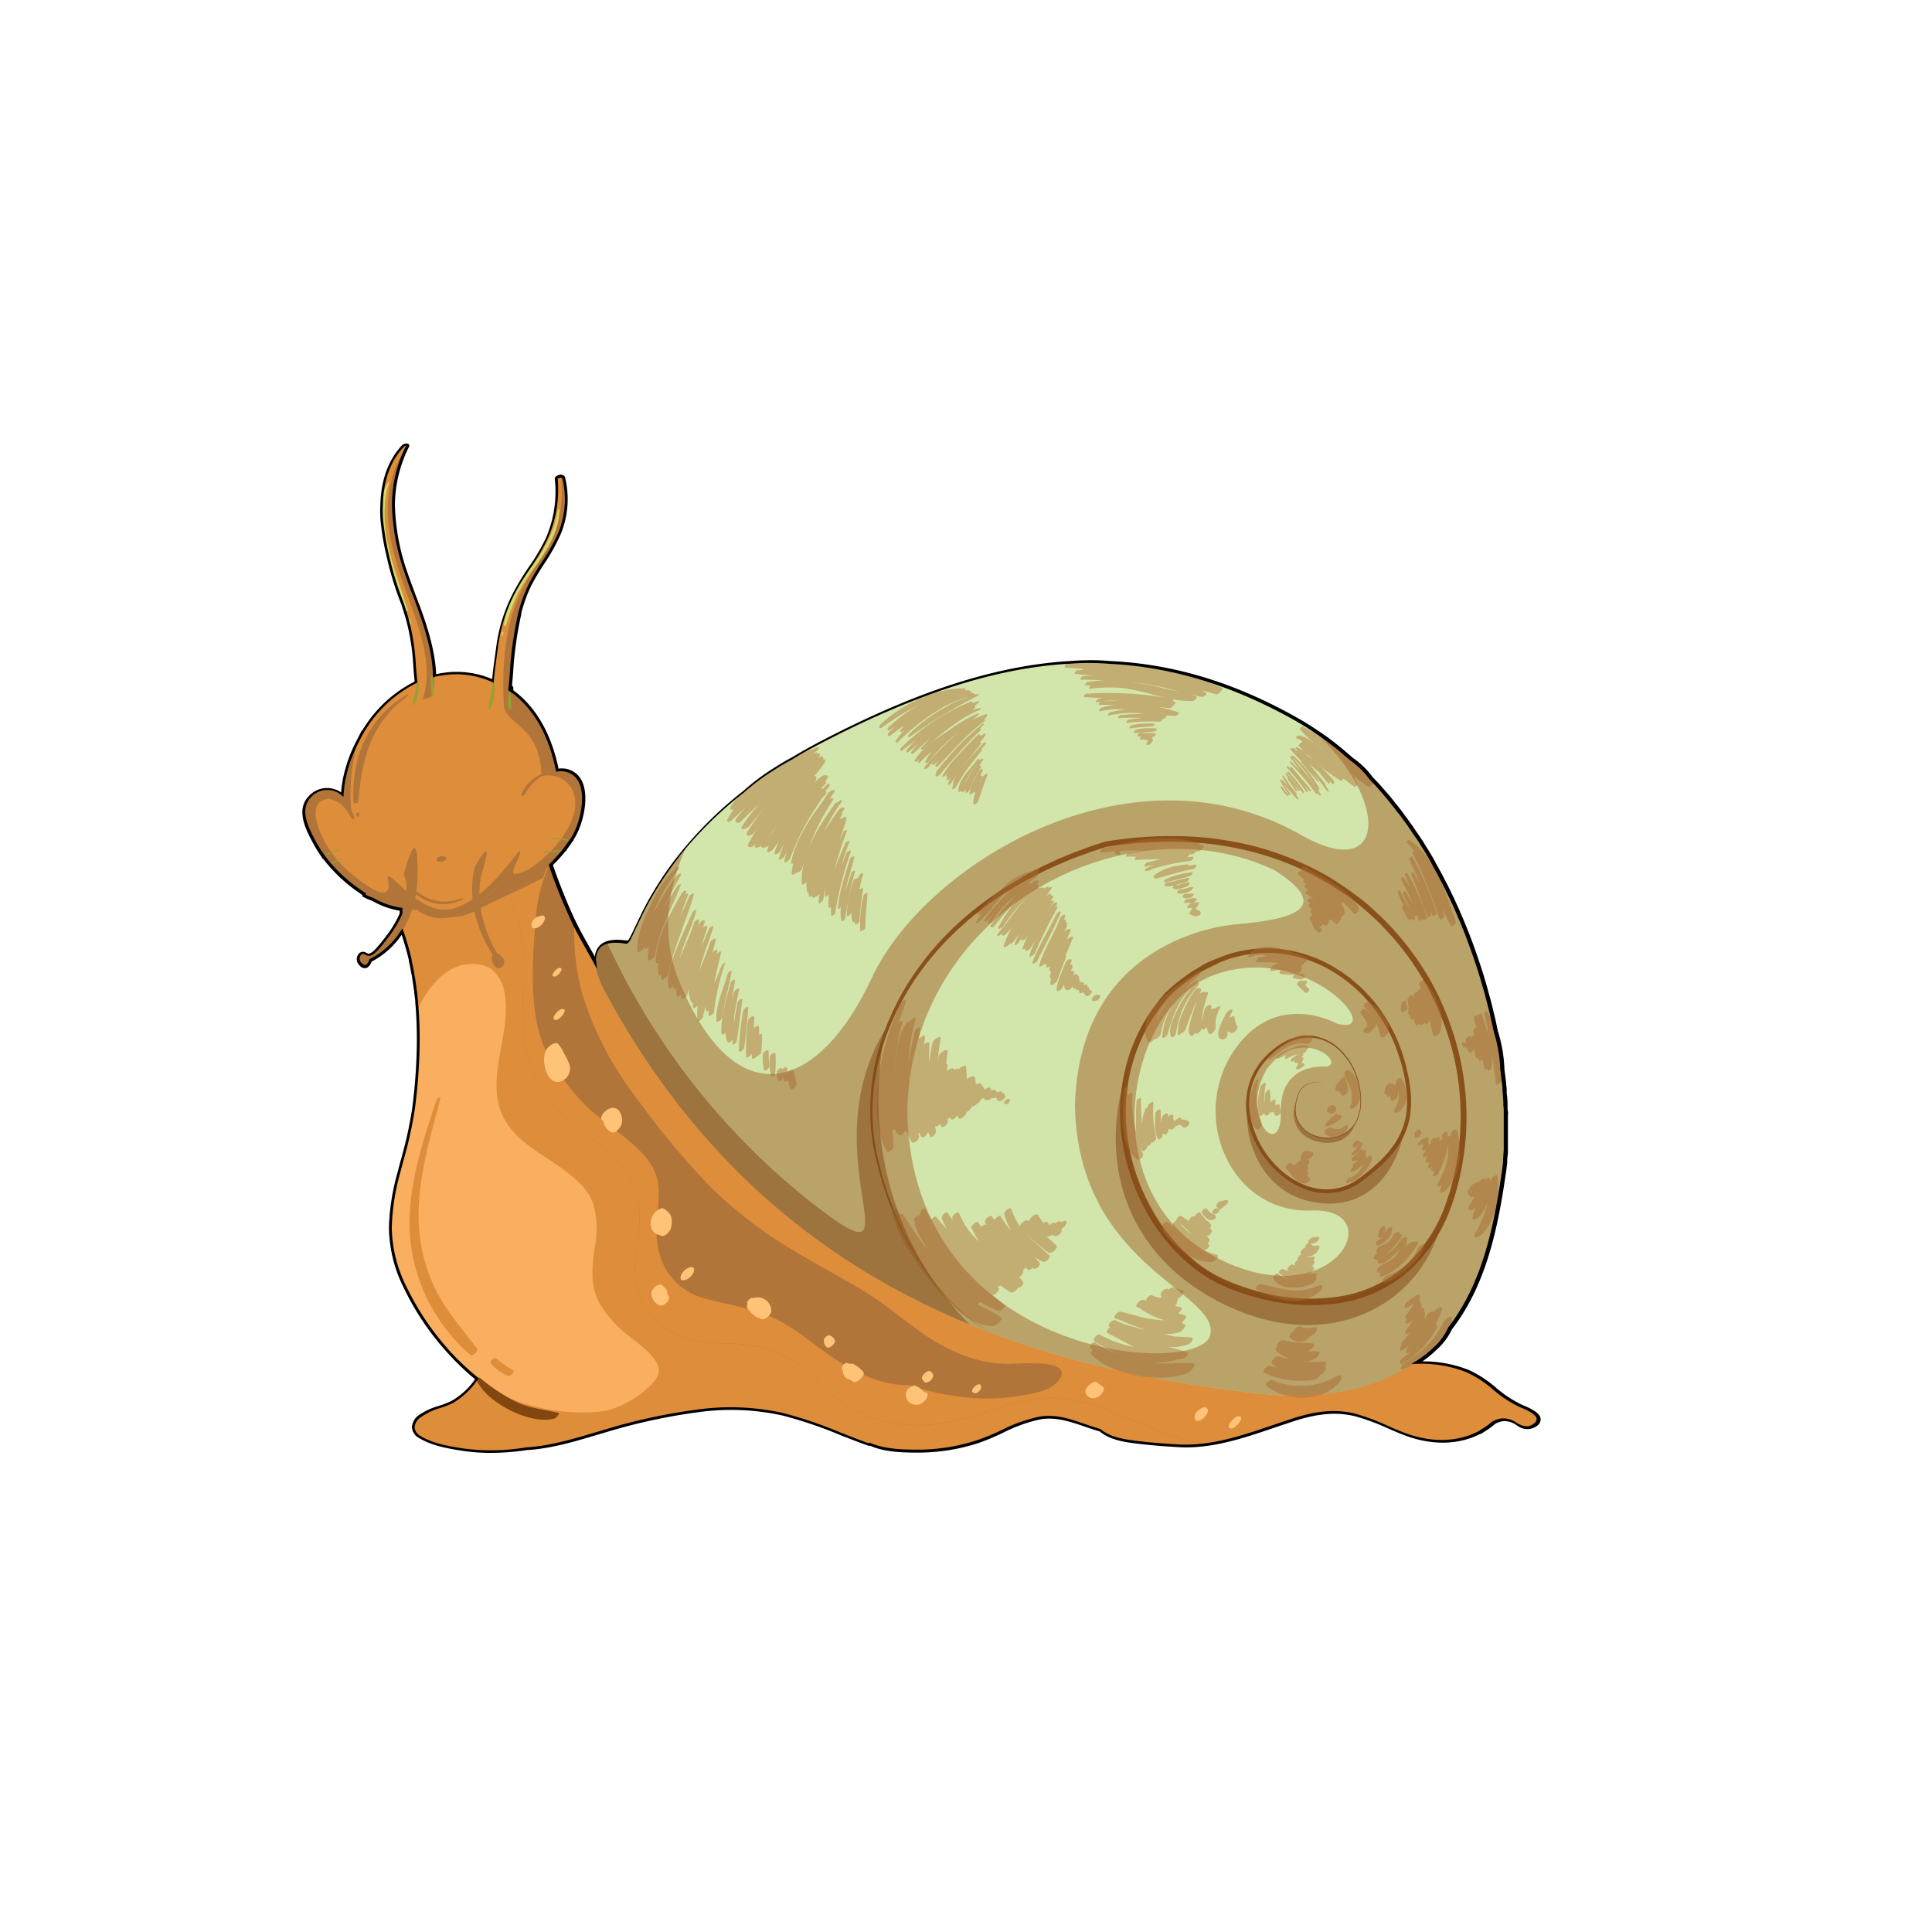 <svg xmlns="http://www.w3.org/2000/svg" width="360" height="360" viewBox="0 0 360 360"><title>Snail</title><g style="isolation:isolate"><path d="M283.33,262c-3.7-1.58-6.11-4.88-9.84-6.45a25.54,25.54,0,0,0-12.71-1.39l.64-.34c.2-.11.42-.63.05-.42a14.09,14.09,0,0,1-2,.91h-.05l-.09,0c-3.56,1.32-7.34,1.25-11.16.8a117.08,117.08,0,0,0-12.11-1.06A86.05,86.05,0,0,1,212,250.63c-8.31-2.55-16.23-6.6-24.1-10.24-8.11-3.75-16.14-7.67-24-11.91A159.82,159.82,0,0,1,146.43,218a78.9,78.9,0,0,1-12.89-12c-3.95-4.46-7.5-9.27-11.77-13.42-2.85-2.78-6-5.18-8.34-8.45-4.13-5.74-7.15-12.77-9.67-19.34-1.82-4.78-3.17-9.69-4.72-14.55a5.48,5.48,0,0,0,0-.81c0-.15-.16-.12-.28,0-.07-.19-.13-.37-.18-.55s-.24.07-.23.15c.07.27.14.55.19.82.06,2.51-1.38,5.2-2.79,7.15a29.47,29.47,0,0,1-6.14,5.92c-4.77,3.64-10,6.7-14.8,10.29-.08.06-.16.26,0,.17a.13.13,0,0,0,0,.06c2.56,7.19,3.26,14.72,3.08,22.32a105.08,105.08,0,0,1-.84,10.77,99.88,99.88,0,0,1-2.72,11.9,42.23,42.23,0,0,0-1.62,10.22,25.51,25.51,0,0,0,2.73,11.19,49.41,49.41,0,0,0,12.77,16.57c.2.19.42.35.65.53a14.36,14.36,0,0,1-4.56,4.35c-1.92,1-4.12,1.23-5.94,2.51-1.65,1.17-2,2.87-.13,4,2.31,1.41,5.22,1.9,7.84,2.32a39.39,39.39,0,0,0,12-.12c5.22-.3,10.24-2,15.24-3.48a108.2,108.2,0,0,1,16.33-3.53,45.13,45.13,0,0,1,16.18.59c5.54,1.3,10.68,3.75,16,5.63a.25.25,0,0,0,.22-.07c2.72,1.23,6.19,1.29,9.07,1.3A36,36,0,0,0,182,268.68c4-1.26,7.62-3.75,11.81-4.45,3.87-.65,7.51,1.26,11.14,2.28,1.78,1.5,4.32,1.92,6.54,2.21,2.69.35,5.44.55,8.12.7,7.46.41,14.6-2.69,21.54-4.91,3.78-1.2,7.49-1.79,11.37-.83,3.19.81,6.14,2.4,9.2,3.56,4.7,1.77,9.73,1.92,14-.33,0,0,.12,0,.21-.07s.14-.1.2-.16a13.12,13.12,0,0,0,2.24-1.6,5.67,5.67,0,0,1,1.47-.5,4.24,4.24,0,0,1,2.88.86c1.18.68,2.32.93,3.44,0C288,263.8,284.47,262.44,283.33,262Z" fill="#cddc6c"/><path d="M283.33,262c-3.7-1.58-6.11-4.88-9.84-6.45a25.54,25.54,0,0,0-12.71-1.39l.64-.34c.2-.11.42-.63.05-.42a14.09,14.09,0,0,1-2,.91h-.05l-.09,0c-3.56,1.32-7.34,1.25-11.16.8a117.08,117.08,0,0,0-12.11-1.06A86.05,86.05,0,0,1,212,250.63c-8.31-2.55-16.23-6.6-24.1-10.24-8.11-3.75-16.14-7.67-24-11.91A159.82,159.82,0,0,1,146.43,218a78.9,78.9,0,0,1-12.89-12c-3.95-4.46-7.5-9.27-11.77-13.42-2.85-2.78-6-5.18-8.34-8.45-4.13-5.74-7.15-12.77-9.67-19.34-1.82-4.78-3.17-9.69-4.72-14.55a5.48,5.48,0,0,0,0-.81c0-.15-.16-.12-.28,0-.07-.19-.13-.37-.18-.55s-.24.07-.23.15c.07.27.14.55.19.82.06,2.51-1.38,5.2-2.79,7.15a29.47,29.47,0,0,1-6.14,5.92c-4.77,3.64-10,6.7-14.8,10.29-.08.06-.16.26,0,.17a.13.13,0,0,0,0,.06c2.56,7.19,3.26,14.72,3.08,22.32a105.08,105.08,0,0,1-.84,10.77,99.88,99.88,0,0,1-2.72,11.9,42.23,42.23,0,0,0-1.62,10.22,25.51,25.51,0,0,0,2.73,11.19,49.41,49.41,0,0,0,12.77,16.57c.2.19.42.35.65.53a14.36,14.36,0,0,1-4.56,4.35c-1.92,1-4.12,1.23-5.94,2.51-1.65,1.17-2,2.87-.13,4,2.31,1.41,5.22,1.9,7.84,2.32a39.39,39.39,0,0,0,12-.12c5.22-.3,10.24-2,15.24-3.48a108.2,108.2,0,0,1,16.33-3.53,45.13,45.13,0,0,1,16.18.59c5.54,1.3,10.68,3.75,16,5.63a.25.25,0,0,0,.22-.07c2.72,1.23,6.19,1.29,9.07,1.3A36,36,0,0,0,182,268.68c4-1.26,7.62-3.75,11.81-4.45,3.87-.65,7.51,1.26,11.14,2.28,1.78,1.5,4.32,1.92,6.54,2.21,2.69.35,5.44.55,8.12.7,7.46.41,14.6-2.69,21.54-4.91,3.78-1.2,7.49-1.79,11.37-.83,3.19.81,6.14,2.4,9.2,3.56,4.7,1.77,9.73,1.92,14-.33,0,0,.12,0,.21-.07s.14-.1.2-.16a13.12,13.12,0,0,0,2.24-1.6,5.67,5.67,0,0,1,1.47-.5,4.24,4.24,0,0,1,2.88.86c1.18.68,2.32.93,3.44,0C288,263.8,284.47,262.44,283.33,262Z" fill="#f9ae60"/><path d="M283.33,262c-3.7-1.58-6.11-4.88-9.84-6.45a25.54,25.54,0,0,0-12.71-1.39l.64-.34c.2-.11.42-.63.05-.42a14.09,14.09,0,0,1-2,.91h-.05l-.09,0c-3.56,1.32-7.34,1.25-11.16.8a117.08,117.08,0,0,0-12.11-1.06A86.05,86.05,0,0,1,212,250.63c-8.31-2.55-16.23-6.6-24.1-10.24-8.11-3.75-16.14-7.67-24-11.91A159.82,159.82,0,0,1,146.43,218a78.9,78.9,0,0,1-12.89-12c-3.95-4.46-7.5-9.27-11.77-13.42-2.85-2.78-6-5.18-8.34-8.45-4.13-5.74-7.15-12.77-9.67-19.34-1.82-4.78-3.17-9.69-4.72-14.55a5.48,5.48,0,0,0,0-.81c0-.15-.16-.12-.28,0-.07-.19-.13-.37-.18-.55s-.24.07-.23.15c.07.27.14.55.19.82.06,2.51-1.38,5.2-2.79,7.15a29.47,29.47,0,0,1-6.14,5.92c-4.77,3.64-10.07,1-14.89,4.6a47.28,47.28,0,0,0,.1,5.86.13.13,0,0,0,0,.06,54.77,54.77,0,0,1,2.93,14.77c1.65-3.45,3.88-6.53,7-7.93,2.3-1,5.66-1.05,7.5.95s2.1,4.93,2,7.53c-.25,6.54-3.76,14.12,0,20.22,2.61,4.24,7.21,6.23,11,9.14,2.18,1.65,4.44,3.57,5.31,6.26a17.65,17.65,0,0,1,.24,8.21c-.47,3.35-.85,6.94.8,10.06a21.84,21.84,0,0,0,5.8,6.46c1.73,1.43,7,4.86,4.87,7.77-2.39,3.28-7.39,6-11,6.21a36.7,36.7,0,0,1-16-2.41c-3.9-1.59-8.69-6.4-12-9a48.66,48.66,0,0,0,4.83,4.69c.2.19.42.35.65.53a14.36,14.36,0,0,1-4.56,4.35c-1.92,1-4.12,1.23-5.94,2.51-1.65,1.17-2,2.87-.13,4,2.31,1.41,5.22,1.9,7.84,2.32a39.39,39.39,0,0,0,12-.12c5.22-.3,10.24-2,15.24-3.48a108.2,108.2,0,0,1,16.33-3.53,45.13,45.13,0,0,1,16.18.59c5.54,1.3,10.68,3.75,16,5.63a.25.25,0,0,0,.22-.07c2.72,1.23,6.19,1.29,9.07,1.3A36,36,0,0,0,182,268.68c4-1.26,7.62-3.75,11.81-4.45,3.87-.65,7.51,1.26,11.14,2.28,1.78,1.5,4.32,1.92,6.54,2.21,2.69.35,5.44.55,8.12.7,7.46.41,14.6-2.69,21.54-4.91,3.78-1.2,7.49-1.79,11.37-.83,3.19.81,6.14,2.4,9.2,3.56,4.7,1.77,9.73,1.92,14-.33,0,0,.12,0,.21-.07s.14-.1.2-.16a13.12,13.12,0,0,0,2.24-1.6,5.67,5.67,0,0,1,1.47-.5,4.24,4.24,0,0,1,2.88.86c1.18.68,2.32.93,3.44,0C288,263.8,284.47,262.44,283.33,262Z" fill="#de8d3b"/><path d="M283.33,262c-3.7-1.58-6.11-4.88-9.84-6.45a25.54,25.54,0,0,0-12.71-1.39l.64-.34c.2-.11.42-.63.05-.42a14.09,14.09,0,0,1-2,.91h-.05l-.09,0c-3.56,1.32-7.34,1.25-11.16.8a117.08,117.08,0,0,0-12.11-1.06A86.05,86.05,0,0,1,212,250.63c-8.31-2.55-16.23-6.6-24.1-10.24-8.11-3.75-16.14-7.67-24-11.91A159.82,159.82,0,0,1,146.43,218a78.9,78.9,0,0,1-12.89-12c-3.95-4.46-7.5-9.27-11.77-13.42-2-1.92-4.06-3.73-6-5.71a30,30,0,0,1-4.75-7.12c-1.35-2.54-2.86-5-4.12-7.58-1.17-2.41-2.19-4.88-3.15-7.38-1.82-4.78-3.17-9.69-4.72-14.55a5.48,5.48,0,0,0,0-.81c0-.15-.16-.12-.28,0-.07-.19-.13-.37-.18-.55s-.24.07-.23.15c.07.27.14.55.19.82.06,2.51-1.38,5.2-2.79,7.15a22.29,22.29,0,0,1-3,3.3,68.15,68.15,0,0,0,2.61,7.5c3.12,7.55,2.16,12.82,2.16,22.88s5.16,15.78,13.32,21.8,9.32,11.32,7.75,20.92,3.58,16.77,16.47,16.91,15.63,6,20.07,9.61,13.18,8.88,29,3c13.18-4.59,17.77-2,26.93,1.72,5,2,9.29,3.89,13.89,4.55,5.54-.78,10.92-3,16.18-4.65,3.78-1.2,7.49-1.79,11.37-.83,3.19.81,6.14,2.4,9.2,3.56,4.7,1.77,9.73,1.92,14-.33,0,0,.12,0,.21-.07s.14-.1.2-.16a13.12,13.12,0,0,0,2.24-1.6,5.67,5.67,0,0,1,1.47-.5,4.24,4.24,0,0,1,2.88.86c1.18.68,2.32.93,3.44,0C288,263.8,284.47,262.44,283.33,262Z" fill="#b17539"/><path d="M283.33,262c-3.7-1.58-6.11-4.88-9.84-6.45a25.54,25.54,0,0,0-12.71-1.39l.64-.34c.2-.11.42-.63.05-.42a14.09,14.09,0,0,1-2,.91h-.05l-.09,0c-3.56,1.32-7.34,1.25-11.16.8a117.08,117.08,0,0,0-12.11-1.06A86.05,86.05,0,0,1,212,250.63c-8.31-2.55-16.23-6.6-24.1-10.24-8.11-3.75-16.14-7.67-24-11.91A159.82,159.82,0,0,1,146.43,218a78.9,78.9,0,0,1-12.89-12c-3.95-4.46-7.5-9.27-11.77-13.42-2-1.92-4.06-3.73-6-5.71a30,30,0,0,1-4.75-7.12c-1.32-2.48-2.79-4.88-4-7.4a43.06,43.06,0,0,0,1.54,13.08,62.08,62.08,0,0,0,10.28,19.5,151.81,151.81,0,0,0,13.52,16.21,82.53,82.53,0,0,0,16.34,12.38c4,2.39,8.15,4.57,12.16,7,4.47,2.66,8.22,6.15,12.53,8.92,4.62,2.95,9.92,4.88,15.24,4.69,1.73-.06,11.82-.94,8.59,3.15-1.47,1.87-4.63,2.42-6.81,2.74a36.12,36.12,0,0,1-8.49.51,49.62,49.62,0,0,1-12.54-2.43,17.67,17.67,0,0,1-3.07-.22c-6.43-1.12-11.65-5.23-16.75-9a28.44,28.44,0,0,0-9.27-4.76c-2.86-.79-5.78-1.32-8.64-2.1a11.78,11.78,0,0,1-9-9.35c-1.2-5.22,1.62-10.72-1.19-15.43s-9.86-8.28-13.48-12.44c-3.29-3.79-6.48-8-7.67-13-1.59-6.58-1-14.06-.47-20.76a29.49,29.49,0,0,1,2.57-10c-1.2-3.58-2.24-7.2-3.39-10.81a5.48,5.48,0,0,0,0-.81c0-.15-.16-.12-.28,0-.07-.19-.13-.37-.18-.55s-.24.07-.23.15c.07.27.14.55.19.82.06,2.51-1.38,5.2-2.79,7.15a22.29,22.29,0,0,1-3,3.3,68.15,68.15,0,0,0,2.61,7.5c3.12,7.55,2.16,12.82,2.16,22.88s5.16,15.78,13.32,21.8,9.32,11.32,7.75,20.92,3.58,16.77,16.47,16.91,15.63,6,20.07,9.61,13.18,8.88,29,3c13.18-4.59,17.77-2,26.93,1.72,5,2,9.29,3.89,13.89,4.55,5.54-.78,10.92-3,16.18-4.65,3.78-1.2,7.49-1.79,11.37-.83,3.19.81,6.14,2.4,9.2,3.56,4.7,1.77,9.73,1.92,14-.33,0,0,.12,0,.21-.07s.14-.1.2-.16a13.12,13.12,0,0,0,2.24-1.6,5.67,5.67,0,0,1,1.47-.5,4.24,4.24,0,0,1,2.88.86c1.18.68,2.32.93,3.44,0C288,263.8,284.47,262.44,283.33,262Z" fill="#de8d3b"/><g style="mix-blend-mode:multiply"><path d="M106.05,198.2a11.77,11.77,0,0,0-1-2A7.6,7.6,0,0,0,104,194.5a.68.68,0,0,0-.69-.08,2.38,2.38,0,0,0-1,.6c-1.85,1.38-.73,6.78,1.69,6.6A2.54,2.54,0,0,0,106.05,198.2Z" fill="#ffc378"/><path d="M115.63,207.49a1.53,1.53,0,0,0-2.26-.83,2.73,2.73,0,0,0-1.29,1.37c-.16.43,0,.74.36.82a2.21,2.21,0,0,0,.06.34,2.69,2.69,0,0,0,1.43,1.79c.7.32,1.57-.79,1.82-1.31A2.68,2.68,0,0,0,115.63,207.49Z" fill="#ffc378"/><path d="M124,225.45a3.1,3.1,0,0,0-.4-.27c-.18-.11-.48,0-.72.13a2.7,2.7,0,0,0-1.33,1.36,2.87,2.87,0,0,0,0,2.57,1.85,1.85,0,0,0,.85.76,1.46,1.46,0,0,0,.39.12l.08,0a.68.68,0,0,0,.35.13l0,0c.62.33,1.59-.78,1.75-1.26a3.55,3.55,0,0,0,.19-1.15A2.35,2.35,0,0,0,124,225.45Z" fill="#ffc378"/><path d="M124.6,241.48a1,1,0,0,0-.25-.27,1.94,1.94,0,0,0-.3-1.1,5.64,5.64,0,0,0-.72-.66c-.23-.24-.65,0-.91.11a1.34,1.34,0,0,0-.72.62,1.24,1.24,0,0,0-.32.89,2.59,2.59,0,0,0,1.56,2.2C123.69,243.46,125,242.26,124.6,241.48Z" fill="#ffc378"/><path d="M140.89,241.77a1.15,1.15,0,0,0-.47.13l0,0c-.37-.32-1.35.53-1.17.95l.06.1a.74.74,0,0,0,0,.85,4.74,4.74,0,0,0,2,1.76.69.69,0,0,0,.2,0l.2.16c.65.49,2-.71,2-1.42A2.51,2.51,0,0,0,140.89,241.77Z" fill="#ffc378"/><path d="M160.87,255.66a5.57,5.57,0,0,0-1.89-1.51.52.52,0,0,0-.5,0,5.83,5.83,0,0,1-.57-.15c-.42-.24-1.23.67-1,1.07a.05.05,0,0,0,0,0,1.36,1.36,0,0,0,.18.57,1.27,1.27,0,0,0,0,.2,1.73,1.73,0,0,0,1,1.19.48.48,0,0,0,.27,0c.16.13.32.25.5.37h0l.15.1c.37.22,1.05-.31,1.28-.53S161.19,256.13,160.87,255.66Z" fill="#ffc378"/><path d="M155.51,249.57a2.17,2.17,0,0,0-.78-.69c-.42-.27-1.23.4-1.21.86A1.66,1.66,0,0,0,154,251a.64.64,0,0,0,.68,0C155.1,250.78,155.84,250.11,155.51,249.57Z" fill="#ffc378"/><path d="M173.73,255.88a1.94,1.94,0,0,0-.32-.32c-.34-.27-.87.11-1.13.35s-.69.76-.41,1.11l.21.29a.54.54,0,0,0,.56.3,1.58,1.58,0,0,0,1.16-.95A.75.75,0,0,0,173.73,255.88Z" fill="#ffc378"/><path d="M182.68,258.05c-.23-.33-.89.16-1.06.32s-.7.78-.4,1a1.66,1.66,0,0,0,.31.23c.29.11.67-.14.85-.32C182.74,259,183,258.49,182.68,258.05Z" fill="#ffc378"/><path d="M172.58,259.47a1.06,1.06,0,0,0-.45-.09,3.31,3.31,0,0,0-1.58-1.17c-.41-.14-.92.24-1.2.49a1.49,1.49,0,0,0-.57,1.16,1.91,1.91,0,0,0,.72,1.51,2.2,2.2,0,0,0,1.76.33,2.48,2.48,0,0,0,1.39-1.15C172.84,260.23,173,259.66,172.58,259.47Z" fill="#ffc378"/><path d="M205.61,258.5c-.27-.19-.52-.41-.8-.61l-.32-.27c-.32-.34-.93,0-1.22.21-.44.31-1.07.95-1,1.56a1.26,1.26,0,0,0,.46.79c.08.07.18.11.26.18l.27.16.23,0a1.43,1.43,0,0,0,.41,0,1.78,1.78,0,0,0,1.12-.56,2.16,2.16,0,0,0,.58-.82C205.71,259,205.8,258.61,205.61,258.5Z" fill="#ffc378"/><path d="M225,262.53a.45.45,0,0,0-.14-.1c-.18-.33-.71-.18-1,0-.53.26-1.22.87-1.24,1.5a.88.88,0,0,0,.17.69.61.61,0,0,0,.65.09,2.56,2.56,0,0,0,1.55-1.47A.62.62,0,0,0,225,262.53Z" fill="#ffc378"/><path d="M230.8,263.89c-.93,0-2.7,2.29-1.37,2.29C230.36,266.18,232.12,263.89,230.8,263.89Z" fill="#ffc378"/><path d="M128.81,236.1a2.49,2.49,0,0,0-1.79,1.28c-.26.44-.41,1.19.32,1.19a2.5,2.5,0,0,0,1.79-1.29C129.39,236.84,129.54,236.1,128.81,236.1Z" fill="#ffc378"/><path d="M104.8,188c-.84,0-2.42,2.06-1.23,2.06C104.41,190,106,188,104.8,188Z" fill="#ffc378"/><path d="M104.29,180.34c-.66,0-1.91,1.62-1,1.62C104,182,105.23,180.34,104.29,180.34Z" fill="#ffc378"/><path d="M101.42,170.73c-.19-.22-.56-.16-.82,0h-.07a1.77,1.77,0,0,0-1.17.71c-.11.16-.41.65-.31.92a.61.61,0,0,0,.13.48v0c.23.29.76.08,1,0a2.75,2.75,0,0,0,1.13-1.06C101.47,171.46,101.68,171,101.42,170.73Z" fill="#ffc378"/></g><path d="M70.12,161a.1.1,0,0,0-.05,0,49.42,49.42,0,0,1-2.32,5.78A9.29,9.29,0,0,0,72.12,168a16.56,16.56,0,0,1,4.56.54c2,.66,3.83,2,6,2.3a10.29,10.29,0,0,0,6.57-1.47c4-2.07,8.07-3.74,11.9-5.8.76-2,1.54-4,2.28-6.1a4.39,4.39,0,0,0,.51-.63c.09-.12,0-.19-.2-.19.06-.19.13-.37.19-.55s-.22-.09-.26,0l-.36.77c-1.48,2-4.27,3.26-6.58,4a29.87,29.87,0,0,1-8.48.92c-6,0-12-.81-18-.91C70.11,160.84,69.92,161,70.12,161Z" fill="#b17539"/><path d="M103.68,143.63c-1.11-5.43-3.46-10.78-7.88-14.3a17.1,17.1,0,0,0-12.64-3.79C72.38,126.7,64.53,137.77,63.77,148a4.32,4.32,0,0,0-6,.3c-2.57,2.53-.49,6.27.9,8.84A26.44,26.44,0,0,0,67.06,166c3.35,2.35,6.3,3.64,10.49,3.51h.1a7.68,7.68,0,0,0,7.19,1.16c3.17-.88,5.5-3,7.73-5.34a5.26,5.26,0,0,0,5.36-.5,27.44,27.44,0,0,0,8.72-8.7C109,152.31,110.48,143,103.68,143.63Z" fill="#de8d3b"/><path d="M80.23,128.2c1.37-7.65-2.41-15-4.76-22a41.5,41.5,0,0,1-2.16-11.93A24.59,24.59,0,0,1,76,83.08c.14-.32-.65-.14-.77,0-5.3,5.45-4.56,14.1-2.86,20.93,1,3.92,2.48,7.71,3.6,11.59,1.26,4.33,1.15,8.52,1.73,12.92C77.8,129.34,80.09,128.93,80.23,128.2Z" fill="#de8d3b"/><path d="M80.65,129.39c1.37-7.64-2.83-16.15-5.18-23.17a41.5,41.5,0,0,1-2.16-11.93A24.59,24.59,0,0,1,76,83.08.1.1,0,0,0,76,83c-5.71,7.91-3.88,17.08-1,25.36,2.32,6.65,6.16,15.2,3.75,21.94C79.46,130.3,80.57,129.86,80.65,129.39Z" fill="#b17539"/><path d="M94.51,131.66c1-7.59.64-15.71,4.18-22.75,1.64-3.26,4-6,5.43-9.45A16.8,16.8,0,0,0,104.9,89c-.12-.49-1.46-.24-1.41.26a21.81,21.81,0,0,1-1.69,11.08c-1.48,3.35-4,6.19-5.68,9.43a30.33,30.33,0,0,0-3.54,10.75c-.46,3.61-1.3,7.82-.66,11.41C92.08,132.81,94.42,132.43,94.51,131.66Z" fill="#de8d3b"/><path d="M82.37,160.55c-.48.12-.92,0-1-.29s.27-.59.75-.7.93,0,1,.31S82.85,160.45,82.37,160.55Z" fill="#b17539"/><path d="M73.37,173.34s-.05,0,0,0S73.4,173.34,73.37,173.34Z" fill="#f94235"/><path d="M104,263.26c-2.55-.62-4.91-.78-7.39-1.84a34.49,34.49,0,0,1-7.18-4.68c-.21-.15-.7.27-.59.49,1.86,4.17,10.08,8.39,14.53,7.08C103.53,264.25,104.49,263.39,104,263.26Z" fill="#824611"/><path d="M113,185.32s-6.83-11.38,3.68-9.63c1.75-.35,5.42-21.35,36.4-37.45s57.59-21.53,88.39-4.2,41.88,63,38.69,84.56c-2.48,16.82-7.64,45.67-47.2,40.9C194.57,254.91,143.82,242,113,185.32Z" fill="#d2e5aa"/><path d="M246.93,202a4.73,4.73,0,0,0-2.71-.18,3.33,3.33,0,0,0-2.06,1.69,2.62,2.62,0,0,0-.26.62l-.13.32c0,.1,0,.22-.08.33l-.15.67-.07.68a4.86,4.86,0,0,0,.35,2.67,5.37,5.37,0,0,0,1.75,2.06,6.87,6.87,0,0,0,2.5,1,6.27,6.27,0,0,0,5.14-1.13,5.58,5.58,0,0,0,1.62-2.13,7.4,7.4,0,0,0,.63-2.63,11.73,11.73,0,0,0-.11-2.71,12.58,12.58,0,0,0-.65-2.64,12.44,12.44,0,0,0-2.83-4.6,8.82,8.82,0,0,0-4.65-2.57,7.67,7.67,0,0,0-2.66,0,9.83,9.83,0,0,0-2.55.86,14.39,14.39,0,0,0-4.2,3.36,12.12,12.12,0,0,0-2.87,10,17.72,17.72,0,0,0,4.83,9.5,15.71,15.71,0,0,0,4.33,3.19,11.34,11.34,0,0,0,5.14,1.26,10,10,0,0,0,5.07-1.42c.37-.23.74-.5,1.11-.74l1.07-.85c.72-.57,1.42-1.14,2.08-1.76a19.5,19.5,0,0,0,3.52-4.08,13.37,13.37,0,0,0,1.91-5,19.32,19.32,0,0,0,0-5.37c-.16-.89-.27-1.78-.51-2.66-.1-.44-.21-.89-.31-1.32l-.42-1.31-.2-.64-.09-.32-.13-.32c-.15-.43-.31-.87-.48-1.29l-.54-1.23c-.19-.41-.41-.81-.62-1.21a28.86,28.86,0,0,0-2.95-4.53,27.86,27.86,0,0,0-8.21-7,24.37,24.37,0,0,0-10.29-3,23.67,23.67,0,0,0-5.37.39,24.21,24.21,0,0,0-2.61.64c-.84.3-1.7.57-2.53,1s-1.61.79-2.41,1.2-1.57.9-2.29,1.45a34.46,34.46,0,0,0-4.2,3.42l0,0a38,38,0,0,0-4,5.67,31.46,31.46,0,0,0-2.69,6.39,33,33,0,0,0-1.1,13.76,37.45,37.45,0,0,0,4.23,13.18,33.59,33.59,0,0,0,8.78,10.64,25.07,25.07,0,0,0,5.94,3.46,43.9,43.9,0,0,0,6.63,2.17,35.64,35.64,0,0,0,13.79.66,24.23,24.23,0,0,0,12.37-5.69,28.33,28.33,0,0,0,7.55-11.43c.21-.55.37-1.11.56-1.66l.28-.82.22-.84c.15-.57.31-1.12.44-1.69l.35-1.7a14.84,14.84,0,0,0,.32-1.72l.27-1.72.18-1.75c.06-.59.13-1.18.14-1.75A50.12,50.12,0,0,0,270.94,197a53.22,53.22,0,0,0-4.92-13,51.38,51.38,0,0,0-8.26-11.24l-.59-.63-.63-.6-1.28-1.2c-.85-.78-1.78-1.5-2.67-2.26s-1.86-1.4-2.83-2l-1.47-.94a16,16,0,0,0-1.49-.91,53.11,53.11,0,0,0-12.89-5.35,59.62,59.62,0,0,0-13.83-2,75.32,75.32,0,0,0-14,.94h.06c-1.18.39-2.37.75-3.54,1.18s-2.34.81-3.47,1.31l-1.72.71-1.7.77c-1.14.51-2.23,1.08-3.34,1.65-.55.27-1.09.59-1.63.89s-1.09.6-1.61.92c-1.05.66-2.13,1.29-3.14,2a60,60,0,0,0-5.9,4.5,59.37,59.37,0,0,0-5.3,5.22,51.86,51.86,0,0,0-4.53,5.9,48.69,48.69,0,0,0-6.19,13.45,41.16,41.16,0,0,0-1.32,14.74l.24,1.84c.09.62.22,1.23.32,1.83.26,1.21.59,2.42.87,3.64s.72,2.38,1.07,3.57.85,2.33,1.27,3.5,1,2.29,1.49,3.43,1.1,2.23,1.72,3.31,1.22,2.17,1.93,3.2c.35.51.67,1.05,1,1.55l1.1,1.5a46.87,46.87,0,0,0,5,5.57,25.18,25.18,0,0,0,6,4.37,24.93,24.93,0,0,1-6.07-4.32,45.33,45.33,0,0,1-5-5.54l-1.13-1.5c-.37-.5-.7-1-1-1.55-.72-1-1.33-2.11-2-3.18s-1.17-2.21-1.76-3.31-1-2.27-1.52-3.43-.92-2.32-1.31-3.51-.79-2.38-1.1-3.59-.63-2.4-.89-3.64c-.12-.61-.26-1.22-.36-1.84l-.25-1.87A41.67,41.67,0,0,1,163.6,196a42.63,42.63,0,0,1,2.55-7.07,46.32,46.32,0,0,1,3.61-6.59,55.18,55.18,0,0,1,4.56-6,58.07,58.07,0,0,1,5.34-5.3,58.86,58.86,0,0,1,6-4.59c1-.73,2.09-1.37,3.16-2,.53-.33,1.08-.63,1.62-1s1.09-.62,1.65-.91c1.11-.57,2.22-1.16,3.36-1.67l1.71-.79,1.73-.72c1.15-.5,2.34-.9,3.51-1.35s2.38-.8,3.57-1.2H206a74.44,74.44,0,0,1,14.14-1,60.74,60.74,0,0,1,14.06,2,55.56,55.56,0,0,1,13.13,5.43c.51.28,1,.6,1.52.92l1.49,1c1,.66,1.94,1.39,2.9,2.09s1.84,1.48,2.72,2.29l1.31,1.22.64.61.62.65a53.4,53.4,0,0,1,8.43,11.44,54.18,54.18,0,0,1,5,13.3,51.2,51.2,0,0,1,1.23,14.19c0,.6-.09,1.18-.14,1.77l-.18,1.75-.28,1.78c-.09.59-.17,1.18-.31,1.75l-.37,1.75c-.13.58-.29,1.15-.45,1.73l-.23.87-.27.85c-.19.56-.36,1.13-.58,1.69a29.47,29.47,0,0,1-7.83,11.9,25.39,25.39,0,0,1-12.93,6,36.53,36.53,0,0,1-14.24-.71,44.14,44.14,0,0,1-6.79-2.21,25.69,25.69,0,0,1-6.19-3.64,34.57,34.57,0,0,1-9.06-11A38.47,38.47,0,0,1,209,211.63a34.38,34.38,0,0,1,1.15-14.19,32.72,32.72,0,0,1,2.8-6.59,36.77,36.77,0,0,1,4.16-5.83v0h0a35.78,35.78,0,0,1,4.33-3.52c.75-.56,1.58-1,2.37-1.5s1.65-.88,2.52-1.22,1.73-.68,2.62-1a24.86,24.86,0,0,1,2.74-.66,24.19,24.19,0,0,1,5.57-.39,24.93,24.93,0,0,1,10.7,3.13,28.62,28.62,0,0,1,8.45,7.22,30.52,30.52,0,0,1,3,4.69c.21.42.43.82.62,1.25l.56,1.29c.18.43.32.86.48,1.3l.13.31.1.35.21.66.4,1.33c.11.45.21.91.31,1.36a25.87,25.87,0,0,1,.51,2.74,19.53,19.53,0,0,1,0,5.61,14.41,14.41,0,0,1-2,5.24,21.16,21.16,0,0,1-3.68,4.21c-.68.63-1.4,1.21-2.13,1.79l-1.08.83c-.4.28-.78.55-1.19.8a10.81,10.81,0,0,1-5.42,1.48,12,12,0,0,1-5.43-1.35,16.45,16.45,0,0,1-4.48-3.33,18.29,18.29,0,0,1-5-9.85,13.79,13.79,0,0,1,.36-5.57,10.31,10.31,0,0,1,.46-1.32,11.41,11.41,0,0,1,.61-1.27,13.86,13.86,0,0,1,.74-1.18l.1-.14s0,0,0-.09l.07-.06.23-.27.45-.52a14.93,14.93,0,0,1,4.37-3.44,10.75,10.75,0,0,1,2.66-.86,7.86,7.86,0,0,1,2.82.06,9.06,9.06,0,0,1,4.81,2.7,12.84,12.84,0,0,1,2.86,4.73,13.18,13.18,0,0,1,.63,2.71,11.58,11.58,0,0,1,.09,2.76,7.81,7.81,0,0,1-.66,2.7,5.78,5.78,0,0,1-1.7,2.19A6.52,6.52,0,0,1,246,212a6.63,6.63,0,0,1-2.53-1.08,5.25,5.25,0,0,1-1.77-2.11,5,5,0,0,1-.34-2.71l.07-.69.16-.67c0-.11.06-.23.1-.34l.11-.33a4.32,4.32,0,0,1,.29-.62,3.29,3.29,0,0,1,2.09-1.68A4.65,4.65,0,0,1,246.93,202Z" fill="#743f0c"/><g opacity="0.5" style="mix-blend-mode:multiply"><path d="M126.29,165c-.84,1.3-1.79,2.76-2.65,4.29.94-2.09,2.08-4.11,3.18-6.12.36-.67-.54-.29-.75,0a70.94,70.94,0,0,0-4.21,6.82,1.54,1.54,0,0,0,0-.17A32.34,32.34,0,0,1,126.4,162c.35-.46-.09-.6-.43-.27a23.08,23.08,0,0,0-4.74,6.9c-1.16,2.52-2.68,5.73-2.45,8.58,0,.61,1.2-.41,1.27-.66,0-.1.06-.2.1-.31,0,.14,0,.27,0,.41,0,.34.41.12.73-.15a10.49,10.49,0,0,0-.1,2.3c0,.6,1.25-.43,1.3-.79.7-4.86,3.09-8.57,4.74-13.08C127,164.52,126.39,164.9,126.29,165Z" fill="#b17539"/><path d="M128.42,167.06c-.5,1.25-1.11,2.53-1.74,3.84.52-1.37,1-2.75,1.53-4.18.14-.4-.26-.23-.53,0,.06-.16.13-.32.18-.49.21-.6-.65-.1-.78.14-2.11,3.71-4.9,8.45-4.88,12.83,0,.32.21.34.45.23a9.35,9.35,0,0,0,.08,2.18c0,.24.25.21.48.08a5.93,5.93,0,0,0,0,.73c0,.6,1.17-.45,1.23-.76,1.14-5.17,3.34-9.79,4.82-14.84C129.47,166.16,128.54,166.75,128.42,167.06Z" fill="#b17539"/><path d="M134.5,179.86c-.43,1.06-.92,2.22-1.34,3.41l.09-.81c.27-1.69.78-3.34,1.11-5,.09-.46-.7.13-.78.32a.87.87,0,0,0-.07.17c.06-.24.11-.48.18-.71.16-.64-.75-.07-.86.26-.05.16-.12.32-.17.49.24-1,.49-1.93.7-2.89.13-.52-.89.09-1,.4-.49,1.68-1.29,3.47-2,5.3a17.32,17.32,0,0,1,.47-1.85c.62-2.06,1.44-4.05,2.06-6.11.16-.57-.67-.05-.77.23-.38,1-.92,2.16-1.48,3.37.39-1.2.78-2.41,1.14-3.63.17-.57-.49-.26-.81.08.11-.36.23-.72.34-1.1.2-.72-.88-.07-1,.31s-.21.54-.31.8c.11-.46.2-.92.28-1.4s-.85.11-.92.39c-.65,2.18-1.79,4.39-2.67,6.66a16.83,16.83,0,0,1,.47-1.64c.81-2.4,1.89-4.71,2.56-7.16.14-.48-.55,0-.64.19-1.11,2.43-2.25,4.86-3.22,7.36-.76,2-1.8,4.61-1.26,6.72.1.39.64-.06.86-.34,0,.11,0,.21,0,.32,0,.38.28.33.57.14a5.43,5.43,0,0,0,.05,1.4c.07.41.62,0,.88-.31,0,.21,0,.43,0,.64,0,.71,1.07-.22,1.14-.59s.16-.64.23-1a6.49,6.49,0,0,0,.42,2.36.26.26,0,0,0,.33.16,8.67,8.67,0,0,0,.06.88c0,.38.6,0,.85-.32a11.37,11.37,0,0,0,0,2.74c.07.53,1-.4,1-.63.16-.66.3-1.33.45-2a5.27,5.27,0,0,0,.13.81c.06.24.26.19.47,0a6.33,6.33,0,0,0,0,.87c.05.47,1-.33,1-.61a42.74,42.74,0,0,1,2.06-9C135.4,179.15,134.61,179.61,134.5,179.86Z" fill="#b17539"/><path d="M135.62,181.36c-.76,2.87-2.35,5.88-2.11,8.9,0,.51,1.07-.35,1.1-.67.37-2.9,1.2-5.64,1.71-8.51C136.38,180.7,135.69,181.15,135.62,181.36Z" fill="#b17539"/><path d="M137.42,186.79c-.22,1.34-.47,2.66-.65,4,0-.66,0-1.32.13-2a43,43,0,0,1,.84-4.39c.11-.5-.84.1-.92.37s-.26.8-.4,1.22c.16-1.08.35-2.18.55-3.27.08-.43-.73.08-.79.33-.82,3-1.86,6.31-1.75,9.47,0,.44.45.21.76-.09a5.21,5.21,0,0,0,.38,1.68c.17.42.73-.11.92-.45,0,.27,0,.53,0,.79,0,.48.74-.13.79-.4.4-2.57.69-5.16,1.05-7.74C138.38,185.86,137.47,186.46,137.42,186.79Z" fill="#b17539"/><path d="M138.5,188.31a51.82,51.82,0,0,0-.84,7.44c0,.6,1-.18,1-.52.4-2.43.54-4.94.77-7.39C139.48,187.31,138.55,188,138.5,188.31Z" fill="#b17539"/><path d="M142,192.91c0-.32-.28-.27-.56-.09,0-.47,0-1,0-1.43s-.66-.16-1,.24c0-.65.09-1.3.11-2s-1.18.15-1.2.61a43.82,43.82,0,0,0-.31,6.67c0,.48,1-.32,1-.63,0-.15,0-.32,0-.49q0,.67.09,1.35c.05.38.61,0,.92-.35.23,0,.77-.46.79-.68A29.2,29.2,0,0,0,142,192.91Z" fill="#b17539"/><path d="M143.21,195.92c0-.61-1.06.14-1.06.54a8.52,8.52,0,0,0,.23,2.89c.16.49,1-.35,1-.71C143.28,197.74,143.22,196.83,143.21,195.92Z" fill="#b17539"/><path d="M144.5,196.43c0-.61-1.05.12-1.05.52a9.88,9.88,0,0,0,.27,3.6c.14.35.69-.24.71-.44A21.53,21.53,0,0,0,144.5,196.43Z" fill="#b17539"/><path d="M147.82,199.55c-.1-.39-.72-.07-1,.34-.07-.31-.14-.63-.2-.94s-.61,0-.87.35v-.07c0-.59-1,.13-1,.53a2.57,2.57,0,0,0,.29,1.62c.11.15.4,0,.49-.08a.93.93,0,0,0,.36-.49,4.44,4.44,0,0,0,.22.61c.12.27.47.08.71-.18a10.11,10.11,0,0,0,.48,1.57c.22.56,1.19-.4,1.14-.81A17.29,17.29,0,0,0,147.82,199.55Z" fill="#b17539"/><path d="M154,146.28l-.84.85c.06-.19,0-.33-.11-.37.23-.19.45-.41.68-.6s.27-.61,0-.56l0,0h0l.2-.22c.91-1-.22-1.21-1-.59l-1.35,1.11.15-.14c.51-.53.54-1.21,0-1.16a25.47,25.47,0,0,0,1.9-2.43c.33-.48.1-.72-.25-.72.07-.39-.1-.7-.66-.37l-.42.25h0l.21-.19c.51-.5.24-.89-.25-.63.08-.2.08-.37-.21-.26l-.59.25c.31-.23.62-.48.92-.74.14-.13.38-.65,0-.51a36.67,36.67,0,0,0-8.69,4.36c-2.65,1.77-5.85,3.88-7.52,6.67-.34.58.21.74.63.43a15.68,15.68,0,0,0-1.21,1.94c-.27.47.16.64.54.34a35.14,35.14,0,0,0,3-2.86c-.63.74-1.24,1.5-1.83,2.26-.69.92.22,1.23.89.54,1.1-1.1,2.25-2.17,3.42-3.2a27,27,0,0,0-3.25,4.11c-.69,1.07.78.61,1.19.14,1.35-1.54,2.53-3.1,3.89-4.54a32.67,32.67,0,0,0-3.9,5.18,1,1,0,0,0-.18.22l-.07.12c-.26.53-.13.73.13.75a.6.6,0,0,0,.4-.06,1.87,1.87,0,0,0,.79-.53c.32-.43.67-.87,1-1.29a21,21,0,0,0-2.1,3.32c-.56,1.13.81.7,1.23.15a3.17,3.17,0,0,1,.21-.27l-.12.19c-.53,1,.35.82,1,.39-.09.53.9.43,1.48-.13a6.7,6.7,0,0,0-.32.92c-.2.71.69.19.89,0a13.53,13.53,0,0,0,1.26-1.67,18.1,18.1,0,0,0-.79,2.08c-.23.77.85.15,1-.18.26-.52.53-1,.8-1.52-.14.35-.28.71-.41,1.07-.23.61-.44,1.23-.62,1.87-.1.32.27.13.43,0a1.51,1.51,0,0,0,.69-.59c.13-.31.28-.6.42-.91-.2.63-.37,1.25-.51,1.9s.94-.17,1.05-.43a45.9,45.9,0,0,1,5.56-10.64.79.79,0,0,0,.19-.41c.25-.28.51-.56.78-.83s.33-.74.07-.77l.59-.7C154.9,146.1,154.39,145.94,154,146.28ZM143.14,156c.5-.73,1.05-1.43,1.63-2.13C144.24,154.6,143.7,155.32,143.14,156Z" fill="#b17539"/><path d="M157.68,159c-.29.79-.62,1.61-.94,2.46a39.24,39.24,0,0,1,1.53-4.55c.21-.52-.62,0-.74.21-.71,1.59-1.49,3.35-2.1,5.18a69.82,69.82,0,0,1,2.36-7.44c.18-.46-.56-.05-.67.19l-.81,2c.46-1.43.93-2.86,1.39-4.31.06-.17,0-.23-.09-.23a.13.13,0,0,1,0-.08c.14-.46-.44-.16-.66.1a.69.69,0,0,0-.55.12c.15-.23.28-.47.43-.7s.14-.41,0-.42c.12-.2.23-.39.36-.58.47-.71-.57-.49-.85-.09-.88,1.22-1.89,2.67-2.82,4.23a30,30,0,0,1,3.25-5.6c.37-.51-.2-.48-.48-.15l-.15.16a.86.86,0,0,0-.62.32c-.59.83-1.21,1.75-1.83,2.7a34.85,34.85,0,0,0-2.05,3.48v0l0,0c-.14.27-.28.54-.42.84-.23.48-.44.95-.63,1.43a43.39,43.39,0,0,1,4.57-9.14c.35-.54-.28-.45-.61-.2h0c.26-.39.52-.78.8-1.17.47-.67-.2-.71-.61-.31a1.25,1.25,0,0,0-.51.41c-.21.36-.44.74-.67,1.11-2.64,3.52-5.32,7.45-6.15,11.74-.06.3.16.27.4.14a16.4,16.4,0,0,0-.3,1.84c0,.53.58.2,1-.15.23.12.86-.4.92-.62.18-.61.36-1.19.55-1.76a13,13,0,0,0-.57,4.54c0,.39.69-.14.86-.39a9.43,9.43,0,0,0,.13,1.85c0,.18.15.21.3.16,0,.22,0,.43,0,.65s.37.11.64-.13a1.47,1.47,0,0,0,0,.21c0,.37.35.22.63,0,.17.06.57-.26.73-.5-.06.51-.13,1-.16,1.54s.76-.15.82-.41c.2-.94.41-1.85.64-2.76-.12.66-.22,1.31-.29,2,0,.43.67-.13.73-.37s0-.2.07-.3a12.41,12.41,0,0,0-.08,2.85c0,.17.22.07.4-.09a9.87,9.87,0,0,0,.07,1.54c0,.34.69-.25.72-.44a66.07,66.07,0,0,1,2.91-11.41C158.69,158.19,157.8,158.71,157.68,159Z" fill="#b17539"/><path d="M158.64,162.66c-.31,1.14-.82,2.42-1.25,3.72.56-2.19,1.18-4.37,1.79-6.55.16-.58-.71-.08-.81.24-.88,3-2,6-2.22,9.14,0,.32.4,0,.56-.21a6.53,6.53,0,0,0,.09,2.54c.09.35.69-.22.71-.42a72.25,72.25,0,0,1,1.79-8.73C159.39,162,158.69,162.44,158.64,162.66Z" fill="#b17539"/><path d="M160.07,163.18c-.06.16-.12.34-.18.52-.07-.27-.75.15-.85.43a20.17,20.17,0,0,0-1.25,6.43c0,.42.69-.13.72-.38s.05-.3.06-.44a7.67,7.67,0,0,0,.31,2c.06.2.27.11.46,0,0,.14,0,.28,0,.42,0,.36.79-.24.81-.5.12-2,.36-4,.66-6,0-.35-.4-.14-.68.13a25.76,25.76,0,0,1,.68-2.83C161,162.39,160.18,162.89,160.07,163.18Z" fill="#b17539"/><path d="M160.89,166.94a22.56,22.56,0,0,0-.59,6.44c0,.41.95-.26.95-.58,0-2.09.28-4.16.4-6.25C161.68,166.1,160.93,166.68,160.89,166.94Z" fill="#b17539"/><path d="M182.2,129.3l-.49.14s0-.06,0-.07a1.25,1.25,0,0,0-.79-.22c.12-.13.28-.42,0-.36l-.32.09c.09-.12.1-.24,0-.25l-.82,0c.15-.18.24-.38,0-.38-5.69,0-11.5,2.92-15.67,6.69-.44.39-.31,1,.3.58a47.87,47.87,0,0,1,7-4.27,28.85,28.85,0,0,0-5.8,4.22c-.38.36-.27.88.27.51s.77-.53,1.16-.79c-.49.41-.95.82-1.39,1.25s-.15,1,.45.48a19.61,19.61,0,0,1,2.34-1.67,6.51,6.51,0,0,0-.61.8c-.22.36.15.45.41.25l.52-.39a13.54,13.54,0,0,0-1.77,2c-.34.45.08.57.41.26a42.17,42.17,0,0,1,9.1-6.83c.89-.37,1.78-.73,2.64-1.15.45-.16.9-.3,1.35-.43a32.36,32.36,0,0,0-11.06,7c-.34.32-.25.79.24.46a91.92,91.92,0,0,1,12.45-7.52C182.22,129.68,182.54,129.21,182.2,129.3Z" fill="#b17539"/><path d="M182.62,131.9c-.52.14-1,.3-1.54.48l.2-.1c.28-.15.58-.72.38-.81l.12-.06.44-.35c.09-.07.38-.5.05-.4s-.77.24-1.15.38c.1-.22.12-.43-.17-.31a39.07,39.07,0,0,0-13,8.58c-.33.32-.25.84.24.46l2.47-1.91c-.59.6-1.16,1.22-1.67,1.83-.3.36,0,.68.34.37.6-.47,1.17-1,1.75-1.45-.42.44-.8.9-1.16,1.36s.09.64.46.3c1-1,2-1.89,3.08-2.76-.61.58-1.19,1.18-1.72,1.76-.36.41.1.51.41.25,3.31-2.79,6.29-5.51,10.35-7.22C182.65,132.25,182.92,131.83,182.62,131.9Z" fill="#b17539"/><path d="M183.65,133.1c-.78.31-1.61.65-2.45,1a12.17,12.17,0,0,0,1.05-.81c.1-.09.26-.46,0-.35a26.88,26.88,0,0,0-5.46,3.17c-2.2,1.43-5,3.21-6.29,5.52-.26.44.24.33.45.15l.37-.3a3.35,3.35,0,0,0-.21.36c-.19.37.21.34.39.13.72-.73,1.45-1.41,2.2-2.06a9.38,9.38,0,0,0-1.26,2c-.22.47.5.14.62,0a25.56,25.56,0,0,1,5.62-5.43,40.12,40.12,0,0,0-6.3,6.33c-.49.6.24.57.57.18.91-1,1.81-2,2.75-3-.67.71-1.32,1.43-1.91,2.17-.32.4.08.48.39.23l.92-.81c-.24.28-.46.57-.68.85-.33.44.1.59.41.26,2.78-2.85,5.27-5.82,8.48-8.22.26-.18.31-.59,0-.44l.37-.28a.52.52,0,0,0,.19-.37C184,133.21,184,132.93,183.65,133.1Z" fill="#b17539"/><path d="M183,134.93a54.48,54.48,0,0,0-8.46,8.78c-.2.28-.13.41,0,.42l-.13.18c-.38.56.43.34.65.08,2.44-2.82,4.84-5.59,7.52-8.19.26-.25.19-.45,0-.43l.62-.6C183.51,134.9,183.29,134.68,183,134.93Z" fill="#b17539"/><path d="M183.09,136.91c-.07.08-.12.16-.19.23,0-.1-.15-.11-.31-.06.1-.25-.13-.39-.41-.1q-1.81,1.74-3.51,3.61a19.21,19.21,0,0,0-3,3.86c-.18.36.19.31.37.13a5.25,5.25,0,0,0,.4-.42,2.43,2.43,0,0,0-.16.37c-.11.29.18.18.36.06-.1.19-.17.39-.25.58-.14.42.42.11.53,0l.26-.31a7.47,7.47,0,0,0-.55,1.19c-.16.42.46.05.55-.09,1.66-2.58,3.64-4.81,5.49-7.23.23-.3.1-.41-.09-.37.35-.42.68-.85,1-1.28S183.35,136.6,183.09,136.91Z" fill="#b17539"/><path d="M183.16,138.56c-1.13,1.3-2.32,2.54-3.43,3.86-.84,1-2.07,2.42-2.14,3.78a.15.15,0,0,0,0,.13,3.14,3.14,0,0,0-.16.58c-.09.39.57-.08.63-.19.77-1.24,1.42-2.48,2.31-3.65s1.68-2.06,2.47-3.13c.15-.22.15-.34.07-.4.24-.27.46-.55.69-.83C184,138.23,183.43,138.24,183.16,138.56Z" fill="#b17539"/><path d="M182.52,141.64c.1-.26-.29-.23-.47,0-1.19,1.59-3.45,3.63-3.47,5.77,0,.33.4.09.6-.13l0,.05c-.19.49.57.11.69-.12a2.89,2.89,0,0,1,.15-.31,3.56,3.56,0,0,0-.13.65c0,.41.59-.05.67-.2.37-.72.62-1.5,1-2.23s.78-1.44,1.19-2.14c.21-.37,0-.38-.31-.25.25-.38.48-.74.73-1.11S182.74,141.37,182.52,141.64Zm-3.06,5a16.21,16.21,0,0,1,2.59-4.32A27,27,0,0,0,179.46,146.63Z" fill="#b17539"/><path d="M183.09,144.78c-.19.44-.42.9-.64,1.37a10.53,10.53,0,0,1,.56-1.28.23.23,0,0,0-.19-.35l-.16,0c.15-.28.29-.57.43-.86.31-.6-.52-.31-.69,0-.64,1.25-1.69,2.77-1.76,4.19,0,.42.48,0,.68-.2.16.1.34,0,.49-.15a5.87,5.87,0,0,0-.45,2.18c0,.56.8-.12.89-.36.58-1.62,1.1-3.26,1.73-4.88C184.22,143.89,183.23,144.46,183.09,144.78Z" fill="#b17539"/><path d="M227.55,128.09c-4.36-2.23-9.68-3.13-14.47-3.9a57,57,0,0,0-13.92-.74c-.32,0-1.13.89-.54.93,1,.1,1.95.17,2.92.24a3,3,0,0,0,.52.2c-.44,0-.88.06-1.3.1-.24,0-.8.6-.39.64,1.17.13,2.34.23,3.5.32-.67,0-1.35.06-2,.1-.25,0-.81.67-.4.67q2.17,0,4.35.15a21.76,21.76,0,0,0-3.11.27c-.23,0-.8.69-.39.66s.67,0,1,0c-.22.06-.63.67-.28.63a25.1,25.1,0,0,1,6.7-.08c1,.16,1.93.37,2.9.59,1.44.31,2.9.74,4.37,1.09a66.32,66.32,0,0,0-14.55-.7c-.23,0-.77.63-.38.63l3.27.19-.68.15c-.26.06-.71.71-.24.62l.66-.11c-.27.16-.58.61-.25.6h2.93a16.12,16.12,0,0,0-2.5.54c-.25.08-.73.78-.24.65a14.26,14.26,0,0,1,4.63-.32,19.67,19.67,0,0,0-2.85.56c-.23.06-.61.66-.21.55a19,19,0,0,1,6.78-.33c-1.55,0-3.12.13-4.6.27-.21,0-.64.56-.31.54a38.17,38.17,0,0,1,4.41,0c-.84.07-1.68.17-2.52.28-.24,0-.71.65-.36.61a35.5,35.5,0,0,1,6.1-.22c.17,0,.5-.34.52-.53h.22c.17,0,.64-.47.39-.55h.07a.32.32,0,0,0,.18-.07c.54,0,1.07.08,1.6.08.21,0,.81-.57.48-.68a36.13,36.13,0,0,0-3.82-1l2.18.24c.21,0,.63-.33.68-.55.26-.13.62-.5.34-.61l-.46-.17c.1-.12.19-.25.18-.33a16.13,16.13,0,0,0,3.6.32c.25,0,1.05-.74.62-.88l-1.24-.38c.77.19,1.55.37,2.34.51.31.05,1.08-.58.67-.83-.16-.1-.33-.19-.49-.27,0-.05,0-.07,0-.1.81.24,1.62.47,2.44.69C227,129.47,228.14,128.4,227.55,128.09Zm-22,2.55a23.22,23.22,0,0,1,3.31-.19C207.74,130.51,206.63,130.59,205.55,130.64Zm11.17-2.38a25.36,25.36,0,0,0-5.22-1l-.53-.1q1.09.11,2.19.24a54.71,54.71,0,0,1,6.76,1.53C218.86,128.68,217.79,128.47,216.72,128.26Z" fill="#b17539"/><path d="M215.12,134.85a16,16,0,0,0-4.2.28c-.23,0-.67.64-.35.59,1.41-.23,2.83-.27,4.24-.43C214.94,135.27,215.33,134.87,215.12,134.85Z" fill="#b17539"/><path d="M215.5,135.77a11.39,11.39,0,0,0-3.72.17c-.26,0-.74.68-.38.64a37.15,37.15,0,0,0,3.81-.31C215.32,136.24,215.75,135.83,215.5,135.77Z" fill="#b17539"/><path d="M215.27,136.71a2.59,2.59,0,0,0-1.18-.09c-.53,0-1.06,0-1.59-.1-.25,0-.75.64-.47.67l.62.08a.88.88,0,0,0-.18.21c-.06.11-.13.37.11.34a2.55,2.55,0,0,1,1.44.27.89.89,0,0,0-.29.25c-.08.09-.28.51,0,.46l.27,0a.74.74,0,0,0,.43-.26.46.46,0,0,0,.11-.21.52.52,0,0,0,.3-.42.84.84,0,0,0-.32-.53,2,2,0,0,0,.42-.1C215.09,137.2,215.53,136.85,215.27,136.71Z" fill="#b17539"/><path d="M255.83,145.74c-1.18-2.42-4-4.24-6.14-5.82a34.76,34.76,0,0,0-6.95-4.54c-.2-.08-.63.33-.49.52a20,20,0,0,0,4.38,3.84l-.52-.31a6.13,6.13,0,0,1-.51-.38c-1.14-.84-2.21-1.86-3.67-2-.18,0-.6.41-.36.49a4.65,4.65,0,0,1,1.16.62,1,1,0,0,0-.36.3c-.25.13-.49.45-.35.59.3.27.58.55.87.83-.43-.23-.85-.44-1.25-.68-.1-.05-.31.18-.2.25a.47.47,0,0,1,.12.07c0,.06-.08.13,0,.16l.21.17a.21.21,0,0,0-.08.11c-.21-.2-.41-.4-.63-.59-.07-.07-.24.07-.27.17a1.06,1.06,0,0,1-.15-.15c-.08-.08-.31.14-.23.22.68.75,1.38,1.49,2.08,2.21-.05.06-.08.12-.05.16,1,1.27,2.11,2.5,3.17,3.74,0,.06.19-.09.16-.15-.44-.61-.92-1.21-1.4-1.79l1.15,1.26,1.86,2.45c.05.08.27-.12.21-.2-.19-.32-.39-.62-.59-.92,0-.06.08-.11,0-.15a16.52,16.52,0,0,0-1.49-1.93c-.5-.65-1-1.29-1.53-1.9.61.52,1.24,1,1.86,1.54.59.71,1.16,1.44,1.72,2.06.07.09.32-.13.25-.23s-.25-.33-.38-.5q.45.39.87.81c.09.09.34-.14.27-.25s.1-.14.07-.19a26.46,26.46,0,0,0-5.57-5.25l.85.47a32.4,32.4,0,0,0,5.84,4.59c.17.09.47-.11.61-.35.64.51,1.27,1,1.94,1.47.25.19.74-.3.6-.56a3.81,3.81,0,0,0-.34-.58.25.25,0,0,0,0-.17,6.19,6.19,0,0,0-.52-.9,18.31,18.31,0,0,0,2.91,2.23C255.26,146.73,256,146,255.83,145.74Z" fill="#b17539"/><path d="M245.61,147.21c.1,0,.3-.15.24-.26a22.69,22.69,0,0,0-4.88-6.14c-.09-.08-.34.16-.24.23a30.1,30.1,0,0,1,4.11,5c-1.32-1.8-2.94-3.4-4.24-5.17,0-.09-.27.1-.21.18.61.89,1.27,1.73,1.94,2.57-.59-.59-1.19-1.16-1.77-1.73-.09-.07-.3.13-.23.22a49.51,49.51,0,0,1,5,5.91c.05.07.27-.11.22-.19s-.1-.18-.14-.27c.17.23.34.45.5.68.06.08.25-.1.22-.17C246,147.8,245.78,147.5,245.61,147.21Z" fill="#b17539"/><path d="M244.26,147.2c-1.16-1.46-2.44-2.83-3.58-4.3-.07-.09-.33.14-.25.23a.35.35,0,0,1,0,.08c-.14-.14-.25-.28-.4-.42s-.29.14-.22.22a56,56,0,0,1,3.66,4.58c.06.09.27-.12.21-.21-.24-.41-.5-.8-.76-1.18.35.4.7.82,1.06,1.21C244.1,147.5,244.33,147.28,244.26,147.2Z" fill="#b17539"/><path d="M240.09,143.77c-.07-.09-.32.14-.25.23,1,1.24,1.95,2.51,2.91,3.77.07.09.3-.12.25-.23A26.33,26.33,0,0,0,240.09,143.77Z" fill="#b17539"/><path d="M242.18,147.15a36.21,36.21,0,0,0-2.45-3.07c-.07-.06-.28.12-.2.19s.31.41.48.6c-.1,0-.2.16-.15.23a27.62,27.62,0,0,1,1.63,2.37c0,.07.26-.11.21-.2a12.94,12.94,0,0,0-.95-1.49l1.2,1.57C242,147.44,242.24,147.24,242.18,147.15Z" fill="#b17539"/><path d="M241.93,148.72a4.76,4.76,0,0,0-.49-.62c.08.05.26-.11.2-.19a28,28,0,0,1-2.5-3.42c0-.07-.24.1-.21.16a16.52,16.52,0,0,0,1.07,1.84c-.34-.36-.66-.74-1-1.13,0-.05-.13,0-.18.09h0a1.19,1.19,0,0,1-.12-.22c0-.08-.19.05-.18.12a6.21,6.21,0,0,0,.9,1.61,7.52,7.52,0,0,0,.64,1c0,.05-.06.09,0,.12.3.17.46-.13.27-.37-.43-.56-.85-1.15-1.24-1.76.82,1,1.73,2,2.63,3C241.79,149,242,148.8,241.93,148.72Z" fill="#b17539"/><path d="M240.08,148.07a7.11,7.11,0,0,1-1.19-1.55c-.07-.11-.32.09-.27.18a6.33,6.33,0,0,0,1.23,1.59C239.93,148.37,240.17,148.15,240.08,148.07Z" fill="#b17539"/><path d="M271.27,171.72c-1.68-4.91-4-12.29-8.65-15.19-.19-.11-.63.27-.47.44a17.67,17.67,0,0,1,1.33,1.58c-.17.13-.3.33-.25.45a94.94,94.94,0,0,1,5,12.19c.15.41,1-.29.89-.63s-.24-.89-.37-1.34c.48,1.1,1,2.2,1.6,3.27C270.51,172.83,271.38,172.05,271.27,171.72Z" fill="#b17539"/><path d="M267.7,170.06a61.55,61.55,0,0,0-4.5-10.38c-.11-.2-.7.28-.59.5.69,1.42,1.3,2.89,1.89,4.37-.37-.69-.75-1.36-1.14-2-.09-.14-.42.17-.37.31.44,1.34,1,2.66,1.54,4a35.5,35.5,0,0,0,1.55,4c.13.23.67-.31.62-.52a4.8,4.8,0,0,0-.15-.63c.13.29.24.59.36.88S267.81,170.37,267.7,170.06Z" fill="#b17539"/><path d="M265.9,170.91a41.12,41.12,0,0,0-3.7-8.23c-.09-.16-.53.21-.44.36.36.76.71,1.55,1,2.33a21.5,21.5,0,0,0-1.25-1.9c-.13-.17-.57.23-.46.42a27.18,27.18,0,0,1,2.22,4.7c-.43-.83-.88-1.63-1.32-2.45-.12-.25-.65.2-.55.41.67,1.39,1.36,2.82,2.16,4.15.08.11.32,0,.44-.2.13.33.27.67.4,1s.71-.2.68-.46c.05.1.09.21.13.31C265.39,171.66,266,171.16,265.9,170.91Z" fill="#b17539"/><path d="M262.49,168.92a21.71,21.71,0,0,1-1.62-3c-.08-.21-.5.14-.44.32a17,17,0,0,0,1.12,2.51c-.19.14-.37.39-.27.54.4.71.74,1.46,1.19,2.13.09.14.37,0,.53-.21l.24.26c.14.14.48-.2.44-.36A8.31,8.31,0,0,0,262.49,168.92Z" fill="#b17539"/><path d="M277.22,188.5c-.14-.3-.7.2-.64.45.38,1.59.69,3.17,1,4.74a42.37,42.37,0,0,0-1.48-4.7c-.13-.34-.81.21-.76.5a1.29,1.29,0,0,1-.07-.21c-.13-.31-.77.22-.69.48.2.55.35,1.11.5,1.66-.25.1-.58.44-.55.65s.07.55.11.82c-.23.1-.51.37-.52.58a2.5,2.5,0,0,1-.05-.29c-.07-.4-1,.26-.95.67,0,.14,0,.27.07.41a.64.64,0,0,0-.16.17l-.09-.18c-.12-.26-.67.2-.54.44a1.58,1.58,0,0,1,.28.46c0,.16.27,0,.4-.13a.57.57,0,0,0,.28.38.12.12,0,0,0,.1,0,2.9,2.9,0,0,0,.3.7c.18.31.8-.39.77-.64-.07-.59-.23-1.16-.35-1.74.25,1.13.54,2.27.88,3.38,0,.16.21.12.37,0a3.21,3.21,0,0,0,.22.54c.12.21.42-.06.58-.29.11.58.24,1.17.4,1.75.05.23.32.11.54-.08,0,.14.05.28.08.41.07.34.64-.24.68-.41a13.06,13.06,0,0,0,0-3c.31,2,.57,3.92.82,5.93.06.48,1-.31,1.05-.63A26.42,26.42,0,0,0,277.22,188.5Z" fill="#b17539"/><path d="M253.22,169.15c-2.09-3.67-6.65-5.6-10.13-7.69-.23-.14-.84.44-.63.67a.74.74,0,0,0,.13.12c-.33-.11-.93.5-.69.71s.76.64,1.15.95c-.18.16-.3.38-.18.47l.48.38c-.2.12-.43.4-.29.51l.78.64c-.21-.1-.73.44-.53.57a15.37,15.37,0,0,1,1.65,1.23l-.68-.38c-.24-.12-.84.49-.61.65l.49.37c-.23.18-.43.47-.27.61l.54.48c-.19.16-.35.41-.24.56s.29.33.45.49c-.26,0-.73.45-.62.65a4.1,4.1,0,0,0,.45.69c0,.06-.05.1,0,.14a2.85,2.85,0,0,0,1.16,1.76c.23.12.79-.41.6-.63l-.42-.39a.58.58,0,0,0,.33-.12,1.1,1.1,0,0,0,.34-.39,2.82,2.82,0,0,0,.44.26c.3.13.87-.46.69-.75,0,0-.06-.07-.08-.11a.73.73,0,0,0,.45-.39,5.62,5.62,0,0,0,.9.92c.27.21.79-.3.73-.59a.87.87,0,0,0,.34-.5,2,2,0,0,0,0-.34c.26.09.64-.41.62-.62a3,3,0,0,0-.66-1.64,1.25,1.25,0,0,0,.37-.29,26.47,26.47,0,0,1,1.9,2C252.45,170.6,253.47,169.6,253.22,169.15Z" fill="#b17539"/><path d="M224.1,157.49c-5.28-2.42-13.25-1-18.6.63-.18.06-.82.77-.35.74.86-.05,1.73-.14,2.59-.25a.57.57,0,0,0,.07.39.13.13,0,0,0,.15.1l.44.2c.12.08.41-.14.34-.28-.29-.69,1.46-.49,2.18-.53s1.45,0,2.17,0c-.92.11-1.82.25-2.7.39-.24,0-.92.74-.45.74.62,0,1.23,0,1.85,0-.23.16-.57.64-.23.62,1.64-.1,3.3-.11,4.94-.16-.92.19-1.83.41-2.74.64-.3.08-.84.89-.27.75l1.66-.35c-.51.2-1,.41-1.5.66-.16.08-.56.63-.13.53l.82-.17a.55.55,0,0,0,.24-.2,44.63,44.63,0,0,1,7.21-1.53c.26,0,.93-.78.46-.76s-.75,0-1.11.07a1.68,1.68,0,0,0,.5-.53h.49a1.23,1.23,0,0,0,.76-.61l.24.05C223.58,158.76,224.7,157.76,224.1,157.49Z" fill="#b17539"/><path d="M222.79,161.15a13.4,13.4,0,0,0-1.4.18c.08-.15.1-.28-.09-.27-1.94.15-4.73.7-6.21,2.08-.23.23-.19.53.15.35-.08.16-.09.29.15.22,2.32-.6,4.55-1.35,6.93-1.77C222.58,161.89,223.26,161.12,222.79,161.15Z" fill="#b17539"/><path d="M222.08,162.55a16.71,16.71,0,0,0-4.73,1.2c-.25.07-.76.76-.25.66a38.42,38.42,0,0,0,4.66-1.22C221.93,163.14,222.5,162.55,222.08,162.55Z" fill="#b17539"/><path d="M221.55,164.42a6,6,0,0,0-1.34.28c-.21.06-.94.39-1.1.18h0a19,19,0,0,0,2-.58c.18-.07.8-.79.35-.73a18.27,18.27,0,0,0-1.95.42,6.77,6.77,0,0,1-1.91.39c-.23,0-.86.59-.51.72a3,3,0,0,0,1.54-.11l.12,0c-.14.12-.25.3-.21.41.12.36.6.31.89.27a6,6,0,0,0,1.91-.62C221.44,165,221.93,164.4,221.55,164.42Z" fill="#b17539"/><path d="M222.2,165.3a3,3,0,0,0-1.13.23,2.56,2.56,0,0,1-1,.18c-.27-.05-1,.52-.59.73a1.67,1.67,0,0,0,1.06,0,3.19,3.19,0,0,0,1.43-.53C222,165.89,222.53,165.33,222.2,165.3Z" fill="#b17539"/><path d="M222.25,166.5c-.23,0-.46,0-.7.05a2.1,2.1,0,0,1-.61,0c-.25-.07-.67.34-.54.58.26.46,1.11.22,1.48.09a.89.89,0,0,0,.47-.38C222.42,166.74,222.48,166.48,222.25,166.5Z" fill="#b17539"/><path d="M223.7,170a.92.92,0,0,0-.45-.42,1.35,1.35,0,0,0-.46-.14,1.49,1.49,0,0,1,.37-.63c.12-.09.5-.74.07-.69a7.81,7.81,0,0,0-.84.17,1.19,1.19,0,0,1,.23-.22c.13-.08.57-.55.26-.66a2.17,2.17,0,0,0-.95,0,2.52,2.52,0,0,0-.88.21c-.09.05-.57.46-.36.61a.33.33,0,0,0,.13,0h0c.35,0,.71,0,1.08,0a2.19,2.19,0,0,1-.34.34c-.09.07-.59.69-.16.65l.84-.08a4.77,4.77,0,0,1-.41.65c-.11.13-.33.5-.07.6.54.2.9.46,1.47.26C223.42,170.62,223.89,170.27,223.7,170Z" fill="#b17539"/><path d="M196.64,168.93a3.07,3.07,0,0,0,.24-.35c.44-.64-.51-.43-.78-.08s-.57.76-.86,1.15c.32-.48.65-1,1-1.46s-.19-.45-.58-.21c.12-.14.23-.29.34-.43.47-.58.16-.79-.24-.7.26-.42-.32-.39-.61-.06s-.3.36-.45.53c.42-.59.83-1.2,1.25-1.79.26-.39-.3-.24-.46-.05l-.09.1c.07-.28,0-.5-.45-.25a3.91,3.91,0,0,0-.44.26c0-.09,0-.16-.1-.18a1.76,1.76,0,0,0-1.18.24.44.44,0,0,1,.09-.11c.21-.29.25-.74-.05-.76l.13-.19c.28-.41,0-.72-.45-.49s-.61.35-.89.54a.68.68,0,0,0-.57-.06c.54-.37,1.07-.75,1.61-1.14.13-.11.47-.63.27-.71.32-.39.64-1,0-.82s-1,.33-1.43.53a.62.62,0,0,0-.18,0,11.49,11.49,0,0,0-5.28,3.35,31.26,31.26,0,0,0-4.13,4.17c-.39.47.12.65.46.29l.33-.31c-.43.6-.83,1.18-1.2,1.72-.21.31.13.39.35.22a22.29,22.29,0,0,0,3.41-3.78c.41-.48.81-.93,1.24-1.36s.91-.65,1.4-1a40.2,40.2,0,0,0-4.79,5.51c-.45.6.23.54.56.18l.89-1c-.3.43-.59.87-.86,1.31-.36.61.51.27.71,0a18.75,18.75,0,0,1,4.51-5,46,46,0,0,0-4.65,5.54c-.49.67.28.66.64.21a46.53,46.53,0,0,1,4.06-4.67,25.2,25.2,0,0,0-3.3,4.85c-.37.71.56.29.78,0a32.26,32.26,0,0,1,4.56-5.55c-.37.39-.67.76-.9,1-1.64,1.85-2.95,4-4.6,5.8-.39.44.12.63.45.27.19-.19.38-.39.56-.6l-.13.18c-.43.57.13.76.55.33s.81-.87,1.2-1.32a18.91,18.91,0,0,0-1.49,3.28c-.27.79.75.21,1.11-.22a.7.7,0,0,0,.56-.28c.4-.53.8-1.06,1.18-1.6a17.82,17.82,0,0,0-.87,1.89c-.21.51.55.06.68-.13.39-.62.78-1.25,1.16-1.88-.18.33-.37.66-.54,1-.41.71.56.3.79,0s.38-.57.57-.86a16.66,16.66,0,0,0-1.17,2.71c-.15.46.52.09.61-.12a.72.72,0,0,0,.11-.19c-.07.17-.15.33-.21.49-.29.68.76.08.91-.17.36-.56.7-1.13,1-1.69a21.65,21.65,0,0,0-1.12,2.92c-.19.7.8,0,.93-.29,1.31-2.86,2.62-5.66,4.19-8.4C197.22,168.83,196.94,168.81,196.64,168.93Z" fill="#b17539"/><path d="M196.85,170.33c-1.39,3-3.29,5.81-4.45,8.93-.21.6.7.12.83-.15,1.54-3,3.1-6,4.41-9C197.88,169.54,197,170,196.85,170.33Z" fill="#b17539"/><path d="M198.78,175.09c.21-.54.44-1.07.68-1.61.36-.78-1-.17-1.16.21-.1.2-.21.4-.31.61l.71-1.46c.12-.24.12-.39.06-.46a.09.09,0,0,1,0-.06c.23-.43.06-.52-.2-.45,0-.1,0-.22.08-.31.07-.3-.16-.25-.41-.11.08-.24.17-.48.24-.71.2-.67-.79-.08-.91.27-1.07,3-3,5.73-3.88,8.79-.21.7.76.06.94-.25,0,.17.17.17.36.09,0,.15,0,.31,0,.45,0,.33.38.18.69-.06q-.08.33-.12.66c0,.29.11.34.31.29a9.65,9.65,0,0,0-.24,1c0,.26.08.32.26.27a5.39,5.39,0,0,0-.16.95c0,.81,1.2-.19,1.31-.53.49-1.44,1-2.84,1.59-4.26.07-.19,0-.32-.09-.39.46-1,.89-2.07,1.33-3.08C200.23,174.17,199.24,174.64,198.78,175.09Z" fill="#b17539"/><path d="M203.43,184.69c-.24-.19-.49-.35-.54-.69,0-.13-.15-.13-.27-.1a.78.78,0,0,0,0-.22c0-.34-.37-.21-.59-.06l-.06-.16a.74.74,0,0,0,0-.33h0c0-.11-.19-.14-.34,0l-.11-.1a.43.43,0,0,0-.31-.06.49.49,0,0,0-.05-.16,4.28,4.28,0,0,1-.15-.87c0-.12-.11-.15-.22-.15v0c.06-.27-.22-.33-.42-.27a1.48,1.48,0,0,0-.37.2,1,1,0,0,1,.06-.16c.12-.23.25-.67-.18-.65a.7.7,0,0,0-.32.09,4.3,4.3,0,0,1,.26-.79c.09-.21,0-.45-.25-.44l-.16,0a5.92,5.92,0,0,1,.25-.66c.1-.29-.09-.47-.37-.38a1.32,1.32,0,0,0-.78.72c-.34.8-.65,1.6-.94,2.41a8.82,8.82,0,0,0-.69,2.53c0,.75,1.06-.22,1.16-.48a3.57,3.57,0,0,0,.19-.45l.07,0c0,.53.09,1.18.77,1a1.23,1.23,0,0,0,.69-.51.35.35,0,0,0,.09-.07.48.48,0,0,0,.63.32h0s0,0,0,0,0,0,0,.08a.35.35,0,0,0,.47.21l.13-.06c0,.11,0,.22,0,.32s0,.23.15.27a.74.74,0,0,0,.69-.21.91.91,0,0,0,.59.78c.2.07.46-.12.6-.25S203.64,184.86,203.43,184.69Z" fill="#b17539"/><path d="M204.76,185.38l-.38,0a1.07,1.07,0,0,0-.82.59c-.12.18-.2.56.14.54l.42,0a1.11,1.11,0,0,0,.79-.56C205,185.69,205.08,185.39,204.76,185.38Z" fill="#b17539"/><path d="M187.11,203.8a.28.28,0,0,0-.13-.09h-.1a.14.14,0,0,1-.08-.06.82.82,0,0,1-.12-.2c-.13-.25-.64.05-.77.13l0,0a.25.25,0,0,0-.15-.17c-.16-.06-.24-.07-.27-.23s-.41-.15-.56-.07l-.19.12h0v0a1.63,1.63,0,0,0-.23-.48c-.16-.25-.66,0-.8.15l-.18.13,0,0a2.08,2.08,0,0,1-.36-.55.33.33,0,0,0-.24-.21c0-.49-.47-.47-.84-.29a.82.82,0,0,0-.27,0c-.05-.4-.08-.81-.13-1.22s-.87-.09-1.06,0a2.08,2.08,0,0,0-.46.43c-.06-.8-.1-1.6-.15-2.41,0-.49-.93,0-1.39.47-.11-.22-.47-.13-.83.1-.09-.54-.84-.23-1.34.26,0-.35.05-.7.08-1.05s-.08-.36-.25-.36c.09-.72.18-1.46.28-2.18.11-.93-1.6.21-1.69.85-.07.45-.12.91-.17,1.36a39.08,39.08,0,0,1,.57-4.7c.14-.8-1.4.19-1.52.76-.21,1.14-.45,2.38-.66,3.67,0-1.15.08-2.3.08-3.45,0-.53-.63-.25-1,.15.06-.49.13-1,.2-1.48s-.85,0-1.18.43c.08-.64.14-1.29.22-1.94s-.85.1-.92.38a49.83,49.83,0,0,0-1.21,6.34,39.35,39.35,0,0,1,1.28-8.46c.16-.63-.74-.08-.85.24a2,2,0,0,0-.06.23c-.06-.3-.7.15-.81.33-1.76,2.56-1.94,6.17-2.08,9.2a34.13,34.13,0,0,1,1.4-9.45c.06-.14.06-.23,0-.28l0,0h0a.17.17,0,0,0-.1,0h0a0,0,0,0,0,0,0,1,1,0,0,0-.5.29l-.13.19c.43-1.34.89-2.66,1.36-4,.26-.76-.87,0-1,.3-.37.76-.7,1.53-1,2.31l0,.05a25.46,25.46,0,0,0-1.2,3.23,44.21,44.21,0,0,0-1.87,8.09c-.54,4.18-.71,10.2,1.52,13.89.29.45,1.24-.55,1.24-.87,0-1-.09-2-.19-3a1.24,1.24,0,0,0,.35-.3,5.52,5.52,0,0,0,.83,1.12c.28.29.81-.19,1-.59a.8.8,0,0,0,.52-.19,11.87,11.87,0,0,0,.82,2c.33.64,1.58-.47,1.42-1,0-.16-.09-.31-.13-.47l.17-.21c.12.27.25.55.39.8.26.45,1.29-.53,1.23-1a9.44,9.44,0,0,0,.45.9c.24.41,1.11-.53,1.06-.87s-.12-.69-.17-1c.22.18.64-.08.91-.41a5,5,0,0,0,.3.45c.31.41,1.12-.49,1.14-.8v-.6a1.63,1.63,0,0,0,.44-.33c0,.09.09.19.14.28.25.42.87-.12,1.21-.63.06.13.11.26.18.4.36.71,1.56-.47,1.52-1a2.13,2.13,0,0,0,1-1,1.19,1.19,0,0,0,.66-.33,2.29,2.29,0,0,0,.56-.41,1.28,1.28,0,0,0,.27-.26,1.72,1.72,0,0,0,.28-.47.07.07,0,0,1,0-.05h.18a.9.9,0,0,0,.36-.12.43.43,0,0,0,.08.27,1,1,0,0,0,1.33-.31.54.54,0,0,0,.41.06,1.08,1.08,0,0,0,.46-.18.22.22,0,0,0,0,.08.74.74,0,0,0,.39.63c.47.21,1.14-.47,1.33-.8C187.13,204.22,187.26,204,187.11,203.8Z" fill="#b17539"/><path d="M188.11,204.8c-.08-.14-.34,0-.43,0a1.22,1.22,0,0,0-.48.45c-.2.32,0,.52.26.45v0c.24.11.58-.28.65-.46A.52.52,0,0,0,188.11,204.8Z" fill="#b17539"/><path d="M198.73,227.68c-.07-.31-.48-.2-.67-.09a1.09,1.09,0,0,0-.15.08.58.58,0,0,1-.26,0,.33.33,0,0,0-.35-.08,1.2,1.2,0,0,0-.59.31s0,0-.07.09,0,0,0-.05c-.23-.32-.85.14-1,.3a.17.17,0,0,0-.06.06,2,2,0,0,1-.28-.43c-.16-.32-.54-.25-.91,0-.33-.49-.67-1-1-1.48s-1.6.57-1.65,1.19l-.12-.1c-.43-.36-1.4.41-1.58,1a10.33,10.33,0,0,1-1.57-3.15c-.18-.61-1.47.41-1.33.94a13,13,0,0,0,1.3,3.14,25.08,25.08,0,0,1-2-2.76c-.2-.33-1,.3-1.08.76l-.55-.72c-.34-.44-1.58.65-1.23,1.15l.27.37c-.26-.16-.73.09-1,.45-.18-.3-.38-.58-.55-.89s-1.47.58-1.26,1a18.26,18.26,0,0,0,1.42,2.59,13.3,13.3,0,0,1-3.71-5.25c-.21-.61-1.46.42-1.31.93,0,.15.1.3.14.45-.31-.47-.64-.93-.93-1.43s-1.3.53-1.15.94a18.52,18.52,0,0,0,.92,2c-.68-.71-1.32-1.44-1.94-2.22-.21-.26-.72.1-.95.47-.36-.59-.7-1.19-1-1.84s-1.16.36-1.09.78l.12.52-.06-.12c-.27-.51-1.34.39-1.15.82,0,.12.11.24.17.37a.46.46,0,0,0-.11.38,25.31,25.31,0,0,0,2.65,5,77.85,77.85,0,0,1-4.84-6.92c-.07-.12-.25-.06-.42.06-.25-.34-.48-.69-.73-1s-.93.4-.86.69c1.2,4.63,4.24,9,7.13,12.7,2.58,3.29,7.08,8.45,11.69,8.41.45,0,2.07-1.25,1.4-1.71-1.33-.93-2.85-1.52-4.28-2.32a2.32,2.32,0,0,0,.42-.5l.28.12a18.74,18.74,0,0,0,3.17,1.58c.4.16,1.49-.8,1.08-1.16-.72-.62-1.45-1.21-2.19-1.79.61,0,1.5-1,1.11-1.38l-.17-.14a1.33,1.33,0,0,0,.54-.3c.62.45,1.26.88,1.88,1.3.39.26,1.23-.38,1.35-.86,0,0,0,0,0,0,.41.21,1.28-.67,1-1.07a8.8,8.8,0,0,0-.7-.91c.53-.33,1-1,.66-1.28l0,0a1.84,1.84,0,0,0,.51-.49l.36.36c.25.23.72,0,1-.33,0,0,.07.07.13.11.39.37,1.48-.66,1.12-1.06s-.67-.74-1-1.1a9.48,9.48,0,0,0,1.66.95c.44.19,1.58-.84,1.15-1.23-1.44-1.36-3-2.58-4.26-4a31.45,31.45,0,0,0,4.13,3.5c.55.36,1.91-.85,1.42-1.34s-1.23-1.15-1.86-1.71a1.25,1.25,0,0,0,.95-.13,1,1,0,0,0,.19-.12l.11.08a1,1,0,0,0,.56.15c.48,0,1.33-.77,1-1.26h0l.22-.22.34-.25C198.51,228.36,198.8,228,198.73,227.68Z" fill="#b17539"/><path d="M222.19,254c-2.14-.09-4.21.08-6.34.06-.23-.06-.47-.12-.73-.17a13.54,13.54,0,0,0,3.82-.42,1,1,0,0,0,.34-.2,7.13,7.13,0,0,0,1-.07c.33,0,1.54-1,.88-1.25a36.75,36.75,0,0,0-5-1.26h.06a8.28,8.28,0,0,0,5.26-.23c.32-.13,1.24-1.16.47-1.23s-1.8-.12-2.7-.17-1.66-.34-2.48-.51a8.22,8.22,0,0,0,3-.3c.41-.12,1.75-1.54.75-1.54h-.19c.09-.19.08-.34-.12-.41.46-.26,1.15-.95.63-1.16a10,10,0,0,0-1.32-.39c.48-.39.94-1,.45-1.16s-.71-.16-1.06-.23c.27-.26.48-.58.39-.77a.59.59,0,0,0,.14-.52s0-.05,0-.08a2,2,0,0,0,.79-.57c.14-.18.47-.66.22-.89a1.66,1.66,0,0,0-.84-.32,3.5,3.5,0,0,1-.86-.3c-.3-.15-.77.19-1,.38a.13.13,0,0,1-.07-.06c-.49-.39-1.74.75-1.32,1.23a.9.9,0,0,0,.1.09,1,1,0,0,0-.18.32,6.48,6.48,0,0,1-1.62-.51c-.38-.18-1.34.8-1,1l.09,0-.75-.13c-.57-.12-1.71,1.17-1.1,1.34l.31.07a15.1,15.1,0,0,0,4.89,2.41,31.14,31.14,0,0,1-3.73-.46c-1.49-.37-3-.79-4.55-1.18-.48-.12-1.59,1-1,1.23,1.78.68,3.69,1.57,5.65,2.18-.39-.09-.77-.16-1.15-.26-.72-.22-1.44-.43-2.16-.61h0a22,22,0,0,1-2.4-.93c-.48-.23-1.57.93-1,1.24l.14.07c-.45.24-.91.88-.5,1.08,1.54.77,3.2,1.72,4.94,2.58a21.19,21.19,0,0,1-6.4-2.28c-.41-.23-1.45.84-1.05,1.13a22.71,22.71,0,0,0,4.51,2.48,13.13,13.13,0,0,1-4.22-2.17c-.38-.3-1.36.59-1,1,.13.15.27.29.42.44-.29.24-.5.57-.3.77,3.87,3.94,12.82,5.49,17.9,3.5C221.71,255.67,223.45,254,222.19,254Z" fill="#b17539"/><path d="M249.16,256.4a13.71,13.71,0,0,1-12.15.76c-.39-.15-1.41.74-1,1.08,3.65,3,10.62,3.12,13.7-.85C250.13,256.81,250.08,255.89,249.16,256.4Z" fill="#b17539"/><path d="M246.7,254.75c.37-.44.67-1,0-1-1.18,0-2.32.07-3.48,0a4.55,4.55,0,0,0,2.06-.74c.28-.19,1.05-1.13.3-1.2a19.61,19.61,0,0,0-2.3,0,5.22,5.22,0,0,0,.57-.11c.27-.07,1.49-1.21.81-1.36a14.39,14.39,0,0,0-2.27-.11,16.26,16.26,0,0,1-3.25-.49c-.48-.12-1.46.88-1.12,1.19-.25.27-.4.6-.22.77a7.74,7.74,0,0,0,2.58,1.6c-.72-.17-1.42-.36-2.11-.58-.54-.16-1.7,1-1.21,1.37a.18.18,0,0,0,.08.13c.24.21.5.41.76.61-.42-.09-.84-.2-1.28-.32s-1.66,1-1,1.3a15.61,15.61,0,0,0,9.42,1.24,2.29,2.29,0,0,0,.94-.83c.12-.06.24-.1.36-.17C246.69,255.88,247.66,254.47,246.7,254.75Z" fill="#b17539"/><path d="M244.84,247.31a3.79,3.79,0,0,1-2.55-.13c-.36-.15-1.15.46-1.29.94-.44.21-.92.8-.66,1.09a2.45,2.45,0,0,0,2.92.56,3.54,3.54,0,0,0,.72-.71,2.77,2.77,0,0,0,.46-.2,1.93,1.93,0,0,0,.93-1C245.53,247.45,245.27,247.2,244.84,247.31Z" fill="#b17539"/><path d="M270.52,245.56c0-.8-1.48.57-1.58.81-1.61,3.48-4.23,5.78-7.46,7.75-.29.18-.87,1.18-.11,1a15.05,15.05,0,0,0,6-3.81C268.85,249.86,270.65,247.73,270.52,245.56Z" fill="#b17539"/><path d="M268.69,244.05c.28-1-1.11-.16-1.33.24-.07.12-.12.24-.18.35a.09.09,0,0,1,0,0c.15-.68-1,0-1.12.2-.28.42-.57.83-.85,1.24a2.37,2.37,0,0,0,.28-1.51c0-.15-.12-.19-.23-.18,0-.08.07-.16.12-.25s0-.45-.24-.43a.67.67,0,0,0-.3.08,1.52,1.52,0,0,0,.07-.52c0-.17-.13-.18-.29-.13a1,1,0,0,0,0-.74.3.3,0,0,0-.26-.19.89.89,0,0,0,.26-.56c.06-.45-.44-.35-.7-.24a6.43,6.43,0,0,0-.9.56,7.28,7.28,0,0,0-1.07.93.89.89,0,0,0-.23.54c0,.1,0,.22.13.25a.61.61,0,0,0,.5-.12.83.83,0,0,0,.16-.09c-.31.19.08,0,.14-.08s.14-.09.2-.14a.88.88,0,0,0,.21-.12l.37-.22a6.48,6.48,0,0,1-1.12,1.71c-.22.2-.53.58-.45.91a.29.29,0,0,0,.39.19,0,0,0,0,1,0,0c-.18.17-.44.47-.38.75s.6.1.76,0a6.73,6.73,0,0,0,.71-.59,23.69,23.69,0,0,1-1.34,2c-.6.82.35.81.78.25l.1-.11a21.44,21.44,0,0,1-1.57,2c-.11.13-.33.51-.16.68-.35.45-.53,1.27.25.81a14,14,0,0,0,1.39-.93l-.38.37a.84.84,0,0,0-.29.52c-.24.41-.3.85.35.54l.46-.24a12.92,12.92,0,0,1-1.58,1.27c-.47.3-.87,1.45.05,1a15.9,15.9,0,0,0,6.29-6.58c.3-.54.06-.69-.28-.63a0,0,0,0,1,0,0A11,11,0,0,0,268.69,244.05Z" fill="#b17539"/><path d="M279,219.18c-.1-.63-1.22.43-1.27.76,0,.15,0,.29-.05.43a5.14,5.14,0,0,0-.09-.7c-.06-.38-.54-.17-.93.17a.75.75,0,0,0-.05-.16c-.18-.32-.71.18-.93.48l-.08,0a1,1,0,0,0-.26.11,2.64,2.64,0,0,0-1.84,1.81c-.08.31,0,.54.28.54v0c0,.41.29.52.65.41a2,2,0,0,0,.31-.13,12.32,12.32,0,0,1-.93,1.66c-.17.23-.34.76.05.89s.9-.22,1.23-.55a4.51,4.51,0,0,0-.71,2c0,.83,1.07,0,1.31-.23a7.56,7.56,0,0,0,1.47-2.65c0,.25-.08.5-.13.75a19,19,0,0,1-2.19,5.1c-.64,1.21.85.64,1.31.14C278.67,227.34,279.55,222.78,279,219.18Z" fill="#b17539"/><path d="M223.55,181.6c.23-.24.39-.88-.16-.58-3.67,2.07-12.19,7.62-9.52,13,.25.47.92,0,1.22-.44.29.22,1.12-.55,1.18-.9a13.39,13.39,0,0,1,2.52-5.83,13.38,13.38,0,0,0-2.23,6.29c0,.63,1-.13,1-.42.94-3.29,2-6.44,4.57-8.72a18.72,18.72,0,0,0-2.85,4.36c-.56,1.22-1.78,3.56-1,4.87.16.29.74-.33.78-.48a32.92,32.92,0,0,1,1.08-4.21,17.72,17.72,0,0,1,3.1-4.89c.36-.42.12-.55-.2-.46.15-.26.19-.59-.21-.38a9.64,9.64,0,0,0-2.09,1.59l1.28-1.46A17.06,17.06,0,0,0,223.55,181.6Zm-8,8.45a7.61,7.61,0,0,1,2-3.43A14.27,14.27,0,0,0,215.59,190.05Z" fill="#b17539"/><path d="M226.36,188a.29.29,0,0,0-.23-.08.83.83,0,0,0-.49.21c0-.19.08-.39.11-.58s-.23-.33-.43-.27a1.34,1.34,0,0,0-.87.82c-.16.61-.31,1.25-.42,1.87,0,.07,0,.16-.06.25a8.26,8.26,0,0,1,.11-1.48,25.55,25.55,0,0,1,1-3.53c.15-.5-.24-.43-.62-.2.05-.39-.54-.15-.91.17.09-.21.17-.42.27-.63s0-.34-.21-.29c0-.34-.71-.12-.93.2a19.27,19.27,0,0,0-2.09,3.77,9.85,9.85,0,0,0-1.15,4.45c0,.34.42.1.72-.16a1.65,1.65,0,0,0,.75-.65c.61-1.87,1.33-3.66,2.1-5.45-.33,1.09-.71,2.16-1,3.26s-.86,2.42-.17,3.28c.24.3.78-.34.85-.52l0-.08.08.16c.26.43,1.07-.51,1.1-.78,0,0,0-.08,0-.11a.38.38,0,0,0,.08.11c.23.19.58,0,.81-.27a.37.37,0,0,0,.23,0,1.43,1.43,0,0,0,.25,1.09c.38.44,1.14-.55,1.21-.86.13-.6,0-1.21.12-1.82a6.43,6.43,0,0,1,.68-1.88C227.76,187.17,226.68,187.57,226.36,188Z" fill="#b17539"/><path d="M230.57,191.29c-.06-.2-.21-.36-.29-.56a2.23,2.23,0,0,1-.17-.72c0-.07,0-.1-.08-.14a0,0,0,0,0,0,0c.09-.35,0-.59-.44-.47a1.24,1.24,0,0,0-.52.3c.16-.42.35-.84.54-1.26.31-.7-.83-.13-1,.19-.45.8-2.72,4.67-.93,5.07a1.07,1.07,0,0,0,1.05-.87,2.33,2.33,0,0,0,0-.59.84.84,0,0,0,.31-.05.69.69,0,0,0,.29.27C229.81,192.64,230.72,191.76,230.57,191.29Z" fill="#b17539"/><path d="M214.93,205.52c.07-.55-.93.14-1,.5l0,.21a1.65,1.65,0,0,0-.52.49,7.78,7.78,0,0,0-.61,3,46.92,46.92,0,0,1-.19-4.94c0-.48-.83.1-.83.41a47.74,47.74,0,0,0-.06,5.75,24.76,24.76,0,0,1-.75-7.21c0-.45-.69.14-.74.37a2.33,2.33,0,0,0,0,.28c-.06-.56-.15-1.12-.26-1.67-.09-.38-.75.26-.78.47-.47,4-.6,9.89,2.63,12.85.37.35,1.36-.54,1.17-1s-.3-.66-.45-1a.84.84,0,0,0,0-.12l.28.5c.21.32,1.06-.44.93-.76,0-.05,0-.09,0-.13.26.11.68-.3.79-.63.35.08.94-.54.89-.86A20.61,20.61,0,0,1,214.93,205.52Z" fill="#b17539"/><path d="M221.56,209.06a1.75,1.75,0,0,0-1.41-.45,2,2,0,0,0-.05-.24c-.12-.28-.45-.09-.68.13a1.6,1.6,0,0,0-.63.46.42.42,0,0,1-.07-.13,1.63,1.63,0,0,1-.07-.85c.06-.36-.37-.29-.56-.19a1.33,1.33,0,0,0-.49.42,2.43,2.43,0,0,1,.08-.47c.06-.25-.21-.3-.39-.25a1.23,1.23,0,0,0-.75.71,5.26,5.26,0,0,0-.18,1.1c-.08-.77-.08-1.55-.09-2.33,0-.58-1,.13-1,.53,0,1.39-.31,3.56.54,4.76.2.3.78-.37.8-.58s0-.4,0-.6a.75.75,0,0,0,.26.27c.33.21.77-.31.84-.61a1.75,1.75,0,0,0,0-.45.92.92,0,0,0,.52.17.94.94,0,0,0,.57-.3,1.15,1.15,0,0,0,.27-.35,1,1,0,0,0,.62-.25,1.53,1.53,0,0,1,.81.5c.15.17.49,0,.63-.12a1.69,1.69,0,0,0,.28-.26C221.51,209.56,221.72,209.22,221.56,209.06Z" fill="#b17539"/><path d="M226.73,233.84c-.84-.27-1.63-.54-2.39-.84.32,0,1.32-.76.9-1.11l-.28-.2c.31-.22.55-.58.37-.82a5.07,5.07,0,0,0-.5-.55h0c.37,0,1.07-.56.93-1a1.08,1.08,0,0,0-.31-.46.71.71,0,0,0,.22-.44c0-.52-.54-.75-.9-1.08a7.79,7.79,0,0,1-1.12-1.37c-.2-.32-1,.37-1,.74h0c-.34-.33-1.2.41-1.13.87a11,11,0,0,0-1.45-1c-.3-.16-1.09.61-.8.86l0,0c-.3,0-.74.52-.74.74a1.73,1.73,0,0,0,.07.6c-.32-.44-.67-.94-1.15-1.05-.22-.21-.8.43-.84.64-.27,1.43,2.36,3.56,3.31,4.37a8.78,8.78,0,0,0,5.72,2.44C226.13,235.25,227.44,234.08,226.73,233.84ZM222,230a10.46,10.46,0,0,1-2.12-2.08c.65.57,1.27,1.17,1.87,1.79l.31.32Z" fill="#b17539"/><path d="M226.54,226.59c-.17-.31-.52-.36-.81-.51a2.89,2.89,0,0,1-.88-.86c-.23-.29-1,.43-.89.72a3.94,3.94,0,0,0,.78,1,3.39,3.39,0,0,0,.5.34.92.92,0,0,0,.76,0C226.26,227.28,226.72,226.88,226.54,226.59Z" fill="#b17539"/><path d="M228.71,223.64c-.13-.08-.37,0-.5,0a5.19,5.19,0,0,1-.65.17,1.2,1.2,0,0,0-.84.61c-.13.22-.18.53.15.55h0a.42.42,0,0,0,.21.24.26.26,0,0,0-.15,0l-.08,0c-.31-.3-1.19.53-.89.84s.82.15,1.11-.24c.09-.12.27-.37.13-.51a.16.16,0,0,0-.11,0,.75.75,0,0,0,.64-.19,2.27,2.27,0,0,0,.31-.31,2,2,0,0,0,.6-.47C228.78,224.09,229,223.78,228.71,223.64Z" fill="#b17539"/><path d="M243.38,178.42c-2.81-1.06-8.23-3.55-10.62-.59-.25.3-.2.76.27.51a4.21,4.21,0,0,1,3-.25c-.5.11-1,.22-1.36.34-.23.07-1,.88-.43.89a32.37,32.37,0,0,1,3.55.09l.38.06a5.69,5.69,0,0,0-1,.47c-.16.1-.86,1.06-.24,1s1.2-.2,1.82-.25c-.33.32-.54.73-.09.79a9.59,9.59,0,0,0,2.57.1,2.56,2.56,0,0,0-.23.27c-.1.18-.14.43.12.44a6.66,6.66,0,0,0,1.38.2c.26,0,.8-.42.59-.73s-.35-.25-.59-.3a5.58,5.58,0,0,0-.57-.08c.25-.15.88-.74.57-1a1,1,0,0,0-.13-.09,1,1,0,0,0,.24-.49C243.21,179.44,244,178.65,243.38,178.42Z" fill="#b17539"/><path d="M243.9,184.24c-.17-.05-.39-.32-.51-.47a.79.79,0,0,0-.21-.24,1.11,1.11,0,0,0,.25-.29c.12-.2.16-.46-.13-.49a5.56,5.56,0,0,1-.82,0,.6.6,0,0,0-.53.21c-.08.08-.41.46-.21.58l.11.08a9.56,9.56,0,0,0,.9.9,1.76,1.76,0,0,1,.34.33.37.37,0,0,0,.22.14.64.64,0,0,0,.54-.28C243.91,184.59,244.1,184.28,243.9,184.24Z" fill="#b17539"/><path d="M255.13,186.68c-.37-.26-1.26.55-.94.89s.78.88,1.15,1.35a12.6,12.6,0,0,0-.9-.89c-.32-.28-1.18.51-.9.85a10.18,10.18,0,0,1,1,1.39,1.72,1.72,0,0,1,.21.43.22.22,0,0,0,0,.18c0,.11.1.23.14.35-.48.16-1.11.88-.67,1.12a1,1,0,0,0,1.2-.13.92.92,0,0,0,.37-.45l0,0h0a1.39,1.39,0,0,0,.59-.76,1,1,0,0,0-.05-.53,7.3,7.3,0,0,1,.58,1.23,9.58,9.58,0,0,0,.36,1.4c.3.62,1.23-.34,1.35-.69C259.44,190,256.76,187.93,255.13,186.68Z" fill="#b17539"/><path d="M265.36,182.72c-.28-.3-1.06.43-.93.74s.2.46.31.68a1.3,1.3,0,0,0-.61.66c-.27,0-.83.52-.73.77l.09.25a.74.74,0,0,0-.13.12c0-.13-.06-.24-.1-.36-.13-.45-1,.31-1,.68s.17,1,.24,1.42a.89.89,0,0,0-.06.2,4.64,4.64,0,0,0,0,.53,1.74,1.74,0,0,0,0,.61.23.23,0,0,0,.27.15c0,.2.06.39.1.58s.15.16.27.17l.17,0a.47.47,0,0,0,.22-.07,3.13,3.13,0,0,0,.24,1c.18.32.51.14.79-.13a.61.61,0,0,0,.09.18c.17.31.58,0,.83-.38a1.56,1.56,0,0,0,.16.2c.26.29.84-.31.91-.55s0-.21.06-.31a7.73,7.73,0,0,0,.57,3c.29.54,1.14-.3,1.24-.65C269.42,189.15,267.45,185,265.36,182.72Z" fill="#b17539"/><path d="M262.25,187.47a1.28,1.28,0,0,1-.25-.83c0-.18-.14-.22-.28-.18a.91.91,0,0,0-.53.52,2.4,2.4,0,0,0-.11,1.45.22.22,0,0,0,.26.16,1.05,1.05,0,0,0,.72-.42C262.22,188,262.39,187.7,262.25,187.47Z" fill="#b17539"/><path d="M238.57,206.57a2.12,2.12,0,0,1-.15-.65c0-.23-.39-.11-.5-.07a1.66,1.66,0,0,0-.24.18.13.13,0,0,1,0-.06,3.05,3.05,0,0,1,0-.85c0-.21-.17-.26-.32-.21a1.06,1.06,0,0,0-.66.6c0,.09,0,.17,0,.25,0-.14,0-.27,0-.41,0-.72,0-1.42-.09-2.15,0-.38-.82.26-.85.53-.06.65-.13,1.31-.17,2a16,16,0,0,1,.27-3.76c.09-.48-.81.09-.9.37a11.5,11.5,0,0,0-.59,4.4,5.64,5.64,0,0,1-.2-1,13.71,13.71,0,0,1,.32-4.47c.07-.33-.49.06-.54.16a8.94,8.94,0,0,0-1.1,4.57c0,1.34.19,3.45,1.27,4.39.37.32,1-.46,1-.82a9.37,9.37,0,0,0-.41-1.64c.23.11.63-.24.85-.56a.79.79,0,0,0,.21.44c.28.27.8-.31.88-.53,0,0,0-.08,0-.13a.3.3,0,0,0,.35.14,1,1,0,0,0,.39-.18,1.79,1.79,0,0,0,0,.23,3.58,3.58,0,0,0,.11.35c0,.12.16.16.25.22s.39-.07.5-.15a.83.83,0,0,0,.34-1.15Z" fill="#b17539"/><path d="M244.46,193.36c-1.08-1-2.86-.2-4,.37a18.74,18.74,0,0,0-3.88,3c-.37.35-.25.89.26.51.87-.66,1.73-1.33,2.65-1.93a5.89,5.89,0,0,1,4-.81C243.84,194.56,244.86,193.73,244.46,193.36Z" fill="#b17539"/><path d="M243.78,195c-.72-.5-1.79-.1-2.55.13a15.18,15.18,0,0,0-2.91,1.37c-.34.18-.77,1-.09.73.5-.22,1-.43,1.5-.62-.38.34-.42,1,.22.57a5.55,5.55,0,0,1,1.38-.62,3.89,3.89,0,0,1,.71-.13l-.07,0a5.19,5.19,0,0,0-1,.61.92.92,0,0,0-.41.57c0,.28.28.24.44.15l.31-.15s0,0,0,0c-.08.15-.17.54.13.48l.44-.07a1,1,0,0,1-.21.67c-.22.24-.27.66.15.57-.19,0,.06,0,.08,0l.28-.12a1.43,1.43,0,0,0,.3-.16l.11-.07,0,0h0c.15-.07.7-.58.34-.73a.54.54,0,0,0-.38,0,2.71,2.71,0,0,1,.23-.66c0-.1.2-.46,0-.47a1.79,1.79,0,0,0-.4,0,.76.76,0,0,0,.19-.12c.08-.08.41-.47.21-.6l-.1,0,.19-.06c.13-.05.65-.42.67-.68C243.78,195.35,244,195.1,243.78,195Z" fill="#b17539"/><path d="M253.41,203c-.19-1.15-1-3.1-2.14-3.61-.3-.14-.87.44-.79.75.28,1,.93,1.92,1.23,3a5.38,5.38,0,0,1,.18,2.07c0,.46-.38.84-.31,1.3,0,.24.37.13.5.07C253.4,205.83,253.62,204.29,253.41,203Z" fill="#b17539"/><path d="M251,202c-.1-.41-.23-.8-.35-1.19s-1,.28-1,.59v.08a1.88,1.88,0,0,0-.58.63c-.17.37-.53,1.26.18,1.23a.56.56,0,0,0,.23-.05c0,.05,0,.11.05.16a.2.2,0,0,0,.24.16.84.84,0,0,0,.2.47c.31.35,1.15-.36,1.19-.85h0A2.46,2.46,0,0,0,251,202Z" fill="#b17539"/><path d="M250.42,209.86a1.8,1.8,0,0,1-.89.52,3.2,3.2,0,0,1-1.58-.28c-.4-.17-1.48.81-1.07,1.14a2.53,2.53,0,0,0,2.2.63A2.7,2.7,0,0,0,251.2,210C251.26,209.48,250.62,209.71,250.42,209.86Z" fill="#b17539"/><path d="M249.34,207.84c0-.23-.15-.28-.36-.23a1.26,1.26,0,0,0-.45.28l-.1.12,0,0,0,.05-.07,0a1,1,0,0,0-.57.48.61.61,0,0,0-.09.2.29.29,0,0,1-.12.07,1.24,1.24,0,0,0-.66.81c0,.37.33.29.54.2a7.8,7.8,0,0,0,2.09-1.12c.2-.16.47-.52.4-.8S249.56,207.74,249.34,207.84Z" fill="#b17539"/><path d="M249,206.57c-.14-.36-.49-.76-.92-.61a1.15,1.15,0,0,0-.8,1.22c0,.18.27.12.39.07a1,1,0,0,0,.23.22c.19.13.44,0,.62-.12S249.08,206.85,249,206.57Z" fill="#b17539"/><path d="M244.73,214.94c-.13-.29-.29-.34-.58-.39a6.49,6.49,0,0,0-.77-.11c-.37-.05-.81.47-.87.8a4.31,4.31,0,0,0-.1.61.29.29,0,0,0,0,.22,1.77,1.77,0,0,1,0,.2c-.22-.08-.67.25-.87.57a1.17,1.17,0,0,0-.47.38l-.46-.44c-.34-.3-1.24.56-1,.89.9,1,2.11,3,3.65,2.85.33,0,1-.55.77-.93a1.87,1.87,0,0,0-.56-.52c.21-.17.37-.39.3-.58a.88.88,0,0,0-.27-.38.64.64,0,0,0,.28-.47.51.51,0,0,0-.28-.46l.12-.07a.92.92,0,0,0,.36-.49c.07-.23,0-.37-.21-.51s-.12-.12-.19-.17h.15a1.16,1.16,0,0,0,.62-.32C244.53,215.51,244.82,215.16,244.73,214.94Z" fill="#b17539"/><path d="M255.48,215.37c-.16-.18-.51.07-.61.19a3.31,3.31,0,0,0-.35.41,1.25,1.25,0,0,0,.08-.55c0-.16-.16-.15-.3-.08a4,4,0,0,0,.23-.74s0,0,0,0,0-.31-.16-.3a.82.82,0,0,0-.54.33l-.08.07c0-.09.1-.16.15-.25s.14-.3,0-.35-.44.14-.56.28a5.94,5.94,0,0,1-.82.92,1.25,1.25,0,0,0-.59.52c-.12.2-.17.5.15.52a2.23,2.23,0,0,0,1-.19,5.78,5.78,0,0,1-.6.51c-.19.13-.48.42-.42.68a.17.17,0,0,0,.21.14l-.07,0a1,1,0,0,0-.51.55c-.08.22.05.4.29.31a4.4,4.4,0,0,0,1.78-1.19c.12-.13.25-.29.37-.44a8.74,8.74,0,0,1-.5,1,3.76,3.76,0,0,1-2.08,1.72,1.15,1.15,0,0,0-.64.51c-.09.15-.18.55.14.5a5.33,5.33,0,0,0,3-1.86C254.51,218.05,256.12,216.08,255.48,215.37Z" fill="#b17539"/><path d="M253.59,212.89a.77.77,0,0,0-.35.23.6.6,0,0,0,.13-.25c.08-.24-.07-.24-.23-.17,0-.06,0-.1,0-.14s-.39,0-.51.08a1.54,1.54,0,0,0-.55.64.33.33,0,0,0,0,.29.2.2,0,0,0,0,.13c0,.23.22.19.35.13a2.54,2.54,0,0,0,.8-.57,6.5,6.5,0,0,1-1.1,1.36c-.13.11-.31.35-.26.54s.42.06.55,0a3.23,3.23,0,0,0,1.48-2.11C253.84,212.89,253.71,212.86,253.59,212.89Z" fill="#b17539"/><path d="M261.12,200.93c-.21-.35-1.13.47-1,.81,0,.06,0,.12.06.17a1.34,1.34,0,0,0-.47.53v-.34c0-.16-.12-.2-.26-.17l-.18.09c0-.18-.18-.21-.33-.17a1,1,0,0,0-.57.48,2,2,0,0,0-.35,1.48c.06.2.25.19.43.13a.39.39,0,0,0,0,.14c-.05.44.4.28.69.11a1.05,1.05,0,0,0-.05.52.21.21,0,0,0,.07.14.71.71,0,0,0,0,.14.19.19,0,0,0,.07.08s0,0,0,0h0l.08,0,.07,0h.1a.55.55,0,0,0,.18-.06l.11,0,0,0,.11-.06a1.34,1.34,0,0,0,.36-.35.61.61,0,0,0,.09-.13h0a1.52,1.52,0,0,0,.16-.74h0l.06-.36a4.32,4.32,0,0,1-.59,3.18c-.14.2-.29.67,0,.78s1-.33,1.24-.64C262.69,205.07,262.21,202.61,261.12,200.93Z" fill="#b17539"/><path d="M271.45,210.59c-.16-.5-1.09.32-1.07.65v.27a1.23,1.23,0,0,0-.61.43c0-.35-.07-.7-.13-1s-1,.28-.92.65,0,.47,0,.71a1.61,1.61,0,0,0-.48.38c0-.2,0-.4,0-.59,0-.34-.37-.19-.64.05-.1-.47-1,.22-1,.58,0,.12,0,.23,0,.34a1.33,1.33,0,0,0-.41.27,6.41,6.41,0,0,0-.08-1.31c0-.19-.3-.1-.38-.06a1.3,1.3,0,0,0-.34.28c-.08-.08-.21-.05-.34,0a.87.87,0,0,0-.38.38l-.13.07c-.18.12-.49.44-.33.68l0,0c.1.13.33,0,.42,0a2,2,0,0,0,.55-.43,3.86,3.86,0,0,1-.06.49c0,.09,0,.17,0,.25h0a.7.7,0,0,0-.14.31,1.11,1.11,0,0,0,0,.19s0,.05,0,0a.26.26,0,0,0,.38.18,1.4,1.4,0,0,0,.47-.29,3.18,3.18,0,0,1-.49.81c-.13.14-.39.61-.07.72s.56-.14.75-.33a3.1,3.1,0,0,0-.34,1.15c0,.46.5.16.77-.05a3.71,3.71,0,0,0-.35,1.1c-.08.52.64,0,.82-.12-.08.17-.17.35-.24.53s.06.33.25.29a.4.4,0,0,0,.4,0c-.09.25-.17.5-.25.76-.22.67.73.1.89-.16a13.2,13.2,0,0,0,1-2.42,7.61,7.61,0,0,0,.77-3.07h0c.45,2.69-.58,4.8-1.83,7.27-.38.74.34.62.75.32-.12.3-.23.6-.33.92-.22.74.67.39.94.12C272.23,219.13,272.58,214.27,271.45,210.59Z" fill="#b17539"/><path d="M264.57,210.54c-.17-.13-.39,0-.54.09s-.52.44-.43.69a.83.83,0,0,1,0,.44c0,.35.34.31.56.19s.74-.54.69-.95A.64.64,0,0,0,264.57,210.54Z" fill="#b17539"/><path d="M245.8,239.52c-3.85,1.76-7,.65-10.86-.27-.37-.08-1.27.73-.8,1,3.73,2,8.43,3.51,11.91.25C246.49,240.06,246.69,239.12,245.8,239.52Z" fill="#b17539"/><path d="M245.12,237.32a7.25,7.25,0,0,0-1.46.09,2.54,2.54,0,0,0,.84-.49c.14-.12.39-.42.31-.63a.59.59,0,0,1,0-.08.28.28,0,0,0-.3-.2h-.13l0,0c.23-.18.94-1,.3-1.1.16-.19.54-.84,0-.76a2.26,2.26,0,0,1-1.51-.11,2,2,0,0,0,1.08,0,2.28,2.28,0,0,0,1.6-1.67c0-.2-.07-.26-.21-.25h0a.21.21,0,0,0-.19-.06,1.46,1.46,0,0,1-.69.08,1.18,1.18,0,0,1-.59-.43,1.5,1.5,0,0,0,1.45-.6c.2-.26.34-.81-.18-.67-.24.06-.36.16-.63.07s-1.33.72-.95,1.06c-.3.07-.7.52-.6.73l.07.12c-.51.1-1.27,1-.91,1.21a.48.48,0,0,0,.16.08c-.42.1-.93.69-.73,1-.4.29-.75.8-.49,1l.08.07a3.79,3.79,0,0,1-.48-.14c-.44-.16-1.45.82-.93,1.13.12.07.24.14.37.2-.44-.15-.88-.31-1.31-.5-.27-.11-1,.53-.71.76a6.32,6.32,0,0,0,1.78,1.14,4.14,4.14,0,0,1-2-1c-.28-.27-1,.41-.91.73,1.06,2.53,5.67,2.07,7.52.91.27-.17.81-1,.34-1.07C245.34,237.76,245.57,237.36,245.12,237.32Z" fill="#b17539"/><path d="M264.19,232.59a8.91,8.91,0,0,1-5.53,5,1.67,1.67,0,0,0-.91.74c-.13.21-.26.8.19.72,3.39-.58,6.35-3.61,7.43-6.78C265.66,231.39,264.36,232.17,264.19,232.59Z" fill="#b17539"/><path d="M263.86,231.32a.84.84,0,0,0-.4.12.3.3,0,0,0-.23-.05,1.54,1.54,0,0,0-1.1.79c0,.09-.12.17-.17.26a4.58,4.58,0,0,0,.19-1.8c0-.13-.13-.14-.26-.08a.25.25,0,0,0-.12,0,1.18,1.18,0,0,0-.79.56,9.33,9.33,0,0,1-1.76,2,7.25,7.25,0,0,1-1,.7,19.21,19.21,0,0,0,2.83-3.22c.39-.55.09-.73-.27-.6.1-.31-.1-.51-.42-.42a1.51,1.51,0,0,0-.88.82,2.5,2.5,0,0,1-1.3,1.39c-.62.24-1.85.56-1.69,1.46,0,.12.13.17.25.19a2.36,2.36,0,0,0-.57.52c-.14.18-.31.48-.06.64a.64.64,0,0,0,.28.07c0,.2.18.3.49.15-.18.26-.3.6.09.65.94.09,2-1,2.68-1.51a8.67,8.67,0,0,0,1.29-1.35,6.38,6.38,0,0,1-.85,1.41,5.28,5.28,0,0,1-2.31,1.43,1.53,1.53,0,0,0-.39.29c-.21.1-1.15.94-.72,1.21a1.34,1.34,0,0,0,.65.2c-.22.31-.37.81.19.7a9,9,0,0,0,3.66-2.32,15.45,15.45,0,0,0,2.89-3.49C264.18,231.75,264.29,231.3,263.86,231.32Z" fill="#b17539"/><path d="M259.4,228.7c0-.14-.12-.12-.26,0h0a1.19,1.19,0,0,0-.82.59l-.13.17h-.25c.13-.15.28-.41.18-.61s.07-.3-.09-.36-.51.13-.66.27a1.16,1.16,0,0,0-.44,1,.42.42,0,0,1,0,.1.49.49,0,0,0-.14.44c.12.42.45.47.79.39a6.82,6.82,0,0,0-.77.37c-.17.12-.53.46-.42.71.32.87,1.79-.45,2.09-.78A3,3,0,0,0,259.4,228.7Z" fill="#b17539"/></g><path d="M88.86,251.27c-2.86-3.83-6-7.27-8-11.63a30.43,30.43,0,0,1-2.75-10.57c-.7-8.17,1.91-16.51,3.93-24.33.13-.52-.61-.05-.69.21-2.63,7.87-5.39,16.2-5,24.6a32.62,32.62,0,0,0,11.27,22.88C88.07,252.82,89.22,251.76,88.86,251.27Z" fill="#de8d3b"/><path d="M95.64,255.37a23.79,23.79,0,0,1-3.19-2.25c-.35-.33-1.31.57-1,.92a9.41,9.41,0,0,0,3.19,2.37C95.05,256.56,96,255.62,95.64,255.37Z" fill="#de8d3b"/><g style="mix-blend-mode:screen"><path d="M76,113.68c-2.36-7.5-6-15.83-3.5-23.78,0-.08-.17-.06-.2,0-1.91,3.16-1.17,7.65-.59,11.07a60,60,0,0,0,3.77,12.81C75.56,114,76.06,113.85,76,113.68Z" fill="#cddc6c"/><path d="M76.65,116.28a5.32,5.32,0,0,0-.33-1c0-.08-.25,0-.23,0a7.36,7.36,0,0,0,.34,1C76.47,116.39,76.65,116.36,76.65,116.28Z" fill="#cddc6c"/></g><path d="M103.68,143.63c-1.11-5.43-3.46-10.78-7.88-14.3-.32-.25-.63-.48-1-.7.64-6.69.76-13.61,3.84-19.72,1.64-3.26,4-6,5.43-9.45A16.8,16.8,0,0,0,104.9,89a.41.41,0,0,0-.36-.25c.33,2.7.43,9.25-2.94,14.17-4.53,6.62-8.49,12.37-7.72,28.45.42,3.85,6.6,3.6,7,12.88a6.93,6.93,0,0,0-3.77,3.88c-.08.23.54.12.63,0a9,9,0,0,1,3.16-3.48,0,0,0,0,0,0,0c3.54-.9,7.42,2,6,7.14s-8.21,11.31-11.11,11c-.89,0,1.49-3.72,1.12-4.19S91,167.53,84.42,169.31s-12.85-9-12.11-5.21-2.45,2.4-7.17-1.56-8.07-11.46-5.34-13.22a2.62,2.62,0,0,1,1.75-.43s0,0,.11.07c2.16.51,2.89,2,4,3.67.07.11.42,0,.39-.12a4.8,4.8,0,0,0-.62-1.59,37.34,37.34,0,0,1,1.29-13.08,26.52,26.52,0,0,0-3,10.15,4.32,4.32,0,0,0-6,.3c-2.57,2.53-.49,6.27.9,8.84A26.44,26.44,0,0,0,67.06,166c3.35,2.35,6.3,3.64,10.49,3.51h.1a7.68,7.68,0,0,0,7.19,1.16c3.17-.88,5.5-3,7.73-5.34a5.26,5.26,0,0,0,5.36-.5,27.44,27.44,0,0,0,8.72-8.7C109,152.31,110.48,143,103.68,143.63Z" fill="#b17539"/><path d="M88.51,161.47S86,169,91.82,177.89c-.69.9.64,3.49,1.81,2.15s-1-2.4-1-2.4-5-7.9-2.7-15.44S88.51,161.47,88.51,161.47Z" fill="#b17539"/><path d="M75.23,163s2.32,4-2.83,11.1c-3.13,4.19-3.59,4-4.39,3.49s-2,.86-.81,2.08,1.81-.78,1.81-.78,8.53-3.67,8.78-15.5S75.23,163,75.23,163Z" fill="#b17539"/><g style="mix-blend-mode:multiply"><path d="M77.84,126.65c0-.08-.22,0-.21,0a9.22,9.22,0,0,1-.29,2.57,8.28,8.28,0,0,0-.43,2.08c0,.12.3,0,.33,0A7.29,7.29,0,0,0,77.84,126.65Z" fill="#96a033"/><path d="M80.87,129.34c-.13-1.19-.07-2.42-.29-3.6,0-.08-.24,0-.25.06a12.54,12.54,0,0,0,.12,3.62C80.48,129.56,80.89,129.48,80.87,129.34Z" fill="#96a033"/><path d="M92.07,126.66c0-.1-.26,0-.26,0a13.77,13.77,0,0,1-.31,2.78A14.77,14.77,0,0,0,91,132c0,.13.32.05.36,0A10.18,10.18,0,0,0,92.07,126.66Z" fill="#96a033"/><path d="M95.17,130.35c0-.72.06-1.43,0-2.14,0-.08-.23,0-.25,0,0,.66-.14,1.32-.19,2a3.33,3.33,0,0,0,.14,1.93c.06.07.31,0,.33-.07A9,9,0,0,0,95.17,130.35Z" fill="#96a033"/><path d="M63.05,158.35a5.49,5.49,0,0,0-2.8,1.27c-.09.08.18.08.24,0a6.93,6.93,0,0,1,2.64-1.15C63.33,158.45,63.21,158.32,63.05,158.35Z" fill="#96a033"/><path d="M63.77,159.92a5.5,5.5,0,0,0-2.23,1c-.13.11.15.12.23.07a8.48,8.48,0,0,1,2.06-.92C64,160,63.9,159.91,63.77,159.92Z" fill="#96a033"/><path d="M106.36,156.64a9.06,9.06,0,0,0-3.62-.49c-.09,0-.23.12-.08.14a17.41,17.41,0,0,1,3.53.45S106.45,156.68,106.36,156.64Z" fill="#96a033"/><path d="M105.05,158.43a13.58,13.58,0,0,0-3.71.4c-.19,0-.07.18.07.15,1.19-.2,2.36-.33,3.56-.43C105.05,158.55,105.19,158.44,105.05,158.43Z" fill="#96a033"/></g><g style="mix-blend-mode:screen"><path d="M96.53,110.5a43.76,43.76,0,0,1,3.51-5.33c2.07-3,4.19-6.52,4.15-10.29,0-.07-.23,0-.24,0-.5,4.12-2.63,7.61-5,10.94s-4.43,6.57-5.08,10.7c0,.17.39.11.43,0A42.59,42.59,0,0,1,96.53,110.5Z" fill="#cddc6c"/></g><g style="mix-blend-mode:screen"><path d="M93.8,117.75c0-.09-.29,0-.29.06a3.81,3.81,0,0,1-.06.6c0,.12.24.07.26,0A1.82,1.82,0,0,0,93.8,117.75Z" fill="#cddc6c"/></g><path d="M66.77,149.35c.68-8.17,2.35-14.72,9.32-19.77.22-.15-.2-.19-.31-.12-7.23,4.27-10.37,11.79-9.92,20C65.88,149.83,66.75,149.66,66.77,149.35Z" fill="#b17539"/><path d="M66.9,152c0-.16,0-.34,0-.51s-.5-.09-.48.08,0,.35,0,.52S66.92,152.16,66.9,152Z" fill="#b17539"/><path d="M200.3,206c.86-32.39,30.39-33.82,30.39-33.82,9.61-.88,18.05-2.87,6.88-10-27.24-13.19-67.94,7.16-68.51,45,.86,46.43,54.74,49.57,56.46,41.55S200.88,236.09,200.3,206Z" fill="none"/><path d="M200.3,206c.86-32.39,30.39-33.82,30.39-33.82,9.61-.88,18.05-2.87,6.88-10-27.24-13.19-67.94,7.16-68.51,45,.86,46.43,54.74,49.57,56.46,41.55S200.88,236.09,200.3,206Z" fill="none"/><path d="M226.77,181.42c-17.25,5.75-23.2,40.45-.77,52.52s33.35-9,18.4-8.43-22.61-17.06-14.76-29.33,19.74-5.37,19.74-5.37C258.2,192.92,244,175.67,226.77,181.42Z" fill="none"/><g opacity="0.5" style="mix-blend-mode:multiply"><path d="M244.32,135.75c14.86,13.14,14.3,29.41-2.45,19.51-31.82-17.48-69.66,6-79.41,26.94s-25.22,26.38-35.82.86c-3.7-8.9-2.2-17.72,1.32-25.44-8.4,9.86-10.2,17.86-11.27,18.07-10.51-1.75-3.68,9.63-3.68,9.63,30.81,56.71,81.56,69.59,120,74.18,39.56,4.77,44.72-24.08,47.2-40.9C283.25,197.74,273,154.2,244.32,135.75Zm-18.8,113c-1.72,8-55.6,4.88-56.46-41.55.57-37.85,41.27-58.2,68.51-45,11.17,7.16,2.73,9.15-6.88,10,0,0-29.53,1.43-30.39,33.82C200.88,236.09,227.25,240.67,225.52,248.7Zm23.86-57.89s-11.88-6.9-19.74,5.37-.19,29.91,14.76,29.33,4,20.52-18.4,8.43-16.48-46.77.77-52.52S258.2,192.92,249.38,190.81Zm-2.16,7.93s-8.72-1.13-8.55,8.36-7.87,1-2.66-7.89C242.16,190.84,250.85,198,247.22,198.74Z" fill="#9f6228"/></g><path d="M236,199.21c-5.21,8.86,2.84,17.38,2.66,7.89s8.55-8.36,8.55-8.36C250.85,198,242.16,190.84,236,199.21Z" fill="none"/><path d="M226.77,181.42c-17.25,5.75-23.2,40.45-.77,52.52s33.35-9,18.4-8.43-22.61-17.06-14.76-29.33,19.74-5.37,19.74-5.37C258.2,192.92,244,175.67,226.77,181.42Z" fill="none"/><path d="M200.3,206c.86-32.39,30.39-33.82,30.39-33.82,9.61-.88,18.05-2.87,6.88-10-27.24-13.19-67.94,7.16-68.51,45,.86,46.43,54.74,49.57,56.46,41.55S200.88,236.09,200.3,206Z" fill="none"/><g opacity="0.5" style="mix-blend-mode:multiply"><path d="M165.05,191.66c-14.91,24.36,8.31,49.87-14.62,31.81a132.16,132.16,0,0,1-37.29-47.78c-5.1,1.32-.13,9.63-.13,9.63,17.91,33,42.57,51.13,67.62,61.45C161,226.63,162.75,202,165.05,191.66Z" fill="#824611"/></g><g opacity="0.5" style="mix-blend-mode:multiply"><path d="M210.27,198.72s-7.92,29.28,21.14,41.67c14.74,5.34,30.33,1.28,37-12-3.83,14.74-20.72,24.15-40.15,14.74S204.49,215.17,210.27,198.72Z" fill="#824611"/></g><g opacity="0.5" style="mix-blend-mode:multiply"><path d="M232.38,207.76s2.62,12.8,13.87,13.93c9.35.22,14.29-8.56,15.53-11.94-1.46,9.79-8.16,16.49-18.1,14C235.92,221.82,232.24,214.09,232.38,207.76Z" fill="#824611"/></g><g opacity="0.5" style="mix-blend-mode:multiply"><path d="M241.47,205.42a5.37,5.37,0,0,0,3.6,6.22c3.65,1.12,5.93-.23,7.35-2.17-.93,3.26-4.42,4.12-7.53,3.06A5.25,5.25,0,0,1,241.47,205.42Z" fill="#824611"/></g><path d="M86,167.39c-3.79,1.36-6.75.39-9.55-2.35-.1-.1-.52,0-.4.16,2.63,3.11,6.47,4.27,10.2,2.37C86.54,167.42,86.15,167.33,86,167.39Z" fill="#b17539"/><path d="M91.4,270.72a34,34,0,0,1-5.35-.4c-2.46-.4-5.51-.88-7.93-2.35a2.42,2.42,0,0,1-1.36-2,3,3,0,0,1,1.48-2.41A12.47,12.47,0,0,1,81.65,262a16.91,16.91,0,0,0,2.55-1A13.67,13.67,0,0,0,88.53,257l-.47-.39c-.74-.62-1.5-1.31-2.38-2.16l-.34-.34c-.69-.67-1.36-1.38-2-2.09l-.11-.12h0a50.13,50.13,0,0,1-8-11.94,25.7,25.7,0,0,1-2.76-11.3,42.33,42.33,0,0,1,1.63-10.28c.18-.7.36-1.4.55-2.1a76.62,76.62,0,0,0,2.16-9.77,105,105,0,0,0,.84-10.75c.07-2.74,0-5.41-.18-7.93l-.09-1c0-.61-.12-1.23-.19-1.85,0-.28-.07-.56-.11-.84-.09-.67-.19-1.33-.3-2,0-.25-.08-.51-.13-.76-.17-.9-.31-1.64-.47-2.33l0-.15c-.16-.71-.36-1.48-.6-2.33l-.18-.61c-.19-.64-.37-1.23-.56-1.78a15.27,15.27,0,0,1-5.59,5c-.11.3-.45,1.06-1.07,1.21a1.17,1.17,0,0,1-1.12-.44,1.57,1.57,0,0,1-.27-2.15,1.06,1.06,0,0,1,1.38-.31c.64.4,1,.64,4.06-3.43a20,20,0,0,0,2.25-3.85v-.51a15.14,15.14,0,0,1-5.15-1.86,8.67,8.67,0,0,1-1.68-.73l-.2-.12.1-.21,0,0c-.21-.13-.41-.27-.62-.42a29,29,0,0,1-6.71-6.32.29.29,0,0,1-.21-.17l-.06-.16,0,0a22.78,22.78,0,0,1-1.46-2.32l-.08-.14c-1.37-2.54-3.44-6.38-.78-9a4.59,4.59,0,0,1,5.92-.6l.09-.77,0-.18c.06-.38.12-.77.19-1.15v-.08c.16-.84.37-1.7.62-2.55.13-.45.26-.86.41-1.28.3-.85.62-1.66,1-2.45l.12-.25c.13-.29.27-.57.42-.85l1.1-2.16-.09.35A23.85,23.85,0,0,1,77.26,127c-.09-.92-.17-1.84-.24-2.75a41.9,41.9,0,0,0-1.3-8.58c-.25-.87-.54-1.81-.92-3a59.83,59.83,0,0,1-2.86-9.42,44.52,44.52,0,0,1-.86-4.78,21.64,21.64,0,0,1-.21-4.4C71,89.37,72.4,85.6,75,82.88a1.29,1.29,0,0,1,1-.2.34.34,0,0,1,.24.28.27.27,0,0,1,0,.24,24.48,24.48,0,0,0-2.65,11.08,40.85,40.85,0,0,0,2.14,11.86l.46,1.32q.53,1.47,1.08,2.94c.32.87.65,1.75,1,2.63,1.46,4,2.82,8.36,3,12.6a16.1,16.1,0,0,1,2-.34,16.89,16.89,0,0,1,8.44,1.25c.12-1.39.32-2.77.5-4.11.09-.65.18-1.29.26-1.91a30.5,30.5,0,0,1,3.57-10.83,47.55,47.55,0,0,1,2.54-4.1,36,36,0,0,0,3.14-5.33,21.72,21.72,0,0,0,1.66-11,.56.56,0,0,1,.2-.47,1.44,1.44,0,0,1,.85-.32v-.08l.33.11h0a.73.73,0,0,1,.25.09.53.53,0,0,1,.27.34,17,17,0,0,1-.79,10.57,34.93,34.93,0,0,1-3,5.43,46.4,46.4,0,0,0-2.4,4c-.21.41-.4.83-.59,1.26l-.12.29c-.13.33-.27.66-.39,1l-.12.33c-.12.33-.23.67-.33,1l-.09.3c-.11.37-.21.73-.31,1.1l0,.21a69.11,69.11,0,0,0-1.54,11.1c-.07.77-.13,1.54-.2,2.31a.29.29,0,0,1,.24.26,4.7,4.7,0,0,1,0,.53v0l.51.38c3.94,3.14,6.61,7.92,7.93,14.23a4.13,4.13,0,0,1,4.11,1.87c1.83,2.93.5,8.4-1.12,11.06l-.2.3,0,.07h0a.29.29,0,0,1-.18.25c-.35.54-.72,1.06-1.1,1.55h0a.33.33,0,0,1-.23.29,29.09,29.09,0,0,1-2.33,2.57c.42,1.23.82,2.33,1.21,3.35,1,2.58,1.93,4.83,2.89,6.85l.34.69c.74,1.5,1.58,3,2.39,4.44l1,1.75a3.19,3.19,0,0,1,1-2.19c1-.92,2.7-1.18,5.1-.79l0-.05.05,0a1.41,1.41,0,0,0,.14-.18l.06-.09a3.72,3.72,0,0,0,.19-.34l.06-.11c.23-.43.51-1,.83-1.71l1.37-2.85c.18-.37.38-.75.59-1.15l.08-.15c.21-.41.41-.77.62-1.14l.21-.37.59-1,.24-.39c.23-.39.48-.79.74-1.2l.17-.27c1.07-1.68,2.28-3.37,3.58-5l.08-.1a71.85,71.85,0,0,1,12.05-11.89,38.9,38.9,0,0,1,5.3-4c1.14-.76,2.39-1.5,3.7-2.2,1.81-1.09,3.7-2.15,5.62-3.14,17.78-9.25,32.41-13.94,46-14.78a.5.5,0,0,1,.13,0,44.87,44.87,0,0,1,7.62,0c11.72.56,23.13,4,34.85,10.63,1.19.67,2.43,1.44,3.88,2.42l.34.23c.44.3.88.59,1.3.9l.74.56.81.62,1,.8.77.66.69.59.78.67a15.28,15.28,0,0,1,3.66,3.57l.22.23c.32.33.64.67.95,1s.47.53.71.8l.58.66.86,1c.23.28.46.57.68.86l.46.57c.3.37.6.75.89,1.13l.77,1.05.22.3c.32.43.63.86.94,1.3l.68,1,.19.28,1,1.45c.25.39.49.78.73,1.18l.09.14.9,1.47.78,1.36,0,.06c.27.48.55.95.81,1.44s.49.92.73,1.38l.79,1.52.69,1.42c.24.5.49,1,.72,1.52l.66,1.45.66,1.53c.21.48.41,1,.61,1.47s.41,1,.61,1.52l.57,1.49c.19.51.37,1,.55,1.52s.36,1,.53,1.51.34,1,.5,1.5.33,1,.49,1.52.3,1,.44,1.48.3,1,.44,1.54.27,1,.4,1.46.27,1,.4,1.53.23,1,.34,1.43.25,1,.36,1.54l.3,1.4.06.3a26.6,26.6,0,0,1,1.22,7.11c0,.23.06.48.09.73l.08.62.15,1.24c0,.36.07.7.1,1.06l0,.49c0,.38.07.76.1,1.14l.06.91,0,.67c0,.34,0,.69.07,1s0,.54,0,.81l0,.75c0,.32,0,.64,0,1s0,.59,0,.88v.67c0,.29,0,.58,0,.86s0,.58,0,.87l0,.73,0,.71c0,.33,0,.65-.07,1l-.06.67c0,.18,0,.37,0,.55-.07.7-.16,1.4-.26,2.06-1.41,9.61-3.48,20.58-10.07,29.07a11.51,11.51,0,0,1-2.81,3.74,21,21,0,0,1-2.66,2.19,22.93,22.93,0,0,1,8.72,1.64,21.26,21.26,0,0,1,5,3.28,21.56,21.56,0,0,0,4.83,3.17l.16.07c1.09.46,3.13,1.3,3.31,2.49a1.43,1.43,0,0,1-.61,1.32,3,3,0,0,1-3.73,0l-.15-.08a3.76,3.76,0,0,0-2.55-.74,4.87,4.87,0,0,0-1.38.46,13.75,13.75,0,0,1-2.26,1.61h0l-.07.06-.08.07a.43.43,0,0,1-.35.14c-4.05,2.1-9.06,2.21-14.13.3-1.08-.41-2.16-.87-3.21-1.33a40.21,40.21,0,0,0-6-2.22c-3.35-.83-6.81-.57-11.23.83l-1.66.55-2.23.75c-5.71,1.94-11.61,3.95-17.74,3.62-3.19-.18-5.77-.4-8.14-.7s-4.82-.73-6.63-2.23c-.91-.26-1.82-.57-2.71-.88-2.67-.91-5.43-1.86-8.27-1.39a28.43,28.43,0,0,0-7,2.49,42,42,0,0,1-4.8,2,36.39,36.39,0,0,1-10.93,1.72c-2.48,0-6.2,0-9.06-1.27a.44.44,0,0,1-.31,0c-1.78-.63-3.56-1.33-5.29-2a79.21,79.21,0,0,0-10.7-3.63,44.53,44.53,0,0,0-16.09-.58,108.08,108.08,0,0,0-16.29,3.52l-2.4.71c-4.17,1.24-8.48,2.53-12.9,2.78A44.58,44.58,0,0,1,91.4,270.72Zm-7.76-19.15.06.06c.64.71,1.31,1.41,2,2.07L86,254c.87.84,1.62,1.52,2.36,2.14.21.19.42.35.64.52l.19.15-.14.2a14.68,14.68,0,0,1-4.64,4.42,16.71,16.71,0,0,1-2.63,1A12,12,0,0,0,78.53,264a2.5,2.5,0,0,0-1.27,2,2,2,0,0,0,1.12,1.59c2.33,1.42,5.33,1.9,7.75,2.28A39,39,0,0,0,98,269.7c4.38-.25,8.66-1.53,12.81-2.76l2.4-.71a106.39,106.39,0,0,1,16.37-3.53,45.08,45.08,0,0,1,16.27.58,81.18,81.18,0,0,1,10.77,3.65c1.7.67,3.46,1.36,5.21,2l.1-.09.18,0c2.78,1.26,6.51,1.27,9,1.28a35.72,35.72,0,0,0,10.78-1.7,41.69,41.69,0,0,0,4.74-1.94,28.86,28.86,0,0,1,7.1-2.52c3-.5,5.78.47,8.51,1.41.9.31,1.83.63,2.74.88l.09.05c1.71,1.44,4.21,1.87,6.42,2.15s4.92.53,8.09.7c6,.34,11.89-1.66,17.56-3.59l2.23-.76,1.66-.54c4.52-1.44,8.06-1.7,11.51-.84a40.42,40.42,0,0,1,6,2.24c1,.45,2.12.92,3.19,1.33,5,1.87,9.86,1.75,13.8-.32l.13-.07,0,0,.1-.08.09-.07a13.32,13.32,0,0,0,2.25-1.61l.05,0a5.29,5.29,0,0,1,1.54-.52,4.18,4.18,0,0,1,2.89.79l.15.09c1.32.76,2.26.76,3.15,0a1,1,0,0,0,.45-.85c-.14-.91-2.15-1.75-3-2.11l-.17-.07a22,22,0,0,1-4.94-3.24,21.16,21.16,0,0,0-4.9-3.21,22.9,22.9,0,0,0-9.38-1.59l-.93,0,.8-.48a20,20,0,0,0,3.31-2.6,11.08,11.08,0,0,0,2.7-3.6l0-.06c6.54-8.4,8.59-19.3,10-28.86.1-.66.18-1.34.25-2,0-.18,0-.36,0-.53l.06-.68c0-.31.05-.63.07-1l0-.7,0-.74,0-.85c0-.28,0-.56,0-.85v-.67c0-.29,0-.58,0-.87s0-.63,0-1l0-.75c0-.27,0-.53,0-.8s0-.68-.07-1l0-.67-.06-.9c0-.38-.07-.75-.1-1.13l0-.5c0-.35-.06-.69-.1-1s-.1-.83-.15-1.24l-.07-.63c0-.24-.06-.49-.1-.74a26.24,26.24,0,0,0-1.2-7l-.07-.33c-.1-.46-.19-.92-.3-1.39s-.23-1-.35-1.53-.23-.95-.35-1.42-.26-1-.39-1.53-.26-1-.4-1.46-.29-1-.44-1.52-.29-1-.44-1.48l-.48-1.51c-.17-.5-.33-1-.5-1.5s-.35-1-.53-1.5-.36-1-.55-1.51-.37-1-.56-1.49-.41-1-.61-1.52-.4-1-.61-1.46l-.66-1.52c-.21-.48-.43-1-.65-1.44l-.72-1.51q-.35-.72-.69-1.41c-.25-.51-.52-1-.78-1.51s-.48-.93-.73-1.38-.53-1-.8-1.43l0-.06c-.25-.46-.51-.91-.77-1.35s-.59-1-.9-1.47l-.08-.14-.73-1.17-1-1.44-.19-.28-.67-1c-.3-.44-.62-.87-.93-1.29l-.22-.3c-.25-.35-.51-.7-.77-1s-.58-.76-.88-1.13l-.46-.57c-.22-.29-.45-.57-.68-.85l-.85-1-.58-.67c-.23-.26-.46-.53-.7-.79s-.62-.66-.94-1l-.25-.27a15.16,15.16,0,0,0-3.59-3.49c-.26-.24-.52-.46-.78-.67l-.69-.6-.77-.65c-.33-.27-.67-.53-1-.79l-.81-.62-.74-.56c-.41-.3-.84-.59-1.27-.88l-.35-.23c-1.44-1-2.67-1.74-3.84-2.41-11.66-6.55-23-10-34.64-10.56a46,46,0,0,0-7.53,0l-.12,0c-13.55.82-28.12,5.5-45.86,14.72-1.91,1-3.79,2-5.6,3.14a38.84,38.84,0,0,0-3.68,2.18,40.86,40.86,0,0,0-5.25,3.94,72.21,72.21,0,0,0-12,11.83l0,.06c-1.32,1.67-2.51,3.35-3.58,5l-.17.27c-.26.4-.5.8-.73,1.18l-.24.39c-.2.35-.4.69-.58,1l-.22.38c-.2.36-.4.72-.58,1.07l-.11.2-.59,1.14-1.36,2.84c-.32.69-.6,1.29-.83,1.73l0,.07c-.1.18-.16.29-.23.4l-.07.12-.18.23-.08.08a.64.64,0,0,1-.32.19h-.09c-2.27-.38-3.87-.16-4.75.66a3.25,3.25,0,0,0-.79,2.81l.11,1.23-.58-1.09c-.47-.89-1-1.76-1.46-2.64-.64-1.15-1.31-2.32-1.93-3.52v0l-.57-1.14c-1-2.17-2.07-4.59-3.15-7.4-.41-1.07-.82-2.22-1.26-3.52l0-.15.11-.11a29.33,29.33,0,0,0,2.29-2.49l.24-.32c.37-.46.73-1,1.07-1.48h0l.36-.49.18-.28c1.59-2.6,2.79-7.87,1.13-10.54a3.77,3.77,0,0,0-3.87-1.61l-.22,0,0-.22c-1.27-6.3-3.9-11.06-7.79-14.16l-.5-.37-.06,0v0l-.49-.39,0-.14c.09-1,.18-2,.26-3a69.29,69.29,0,0,1,1.55-11.18l.06-.22c.09-.37.2-.74.31-1.11l.09-.31c.11-.34.22-.68.34-1l.12-.34c.13-.35.26-.68.4-1l.12-.3q.28-.65.6-1.29a45.9,45.9,0,0,1,2.43-4.09,35.71,35.71,0,0,0,3-5.35,16.47,16.47,0,0,0,.76-10.27.31.31,0,0,0-.13,0h0a1,1,0,0,0-.72.18s0,0,0,.05A22.18,22.18,0,0,1,102,100.47a35.58,35.58,0,0,1-3.18,5.4c-.87,1.31-1.77,2.65-2.51,4a30,30,0,0,0-3.51,10.66c-.08.62-.17,1.27-.26,1.92-.2,1.45-.41,2.94-.53,4.42l0,.35-.32-.14a16.33,16.33,0,0,0-8.51-1.34,18.86,18.86,0,0,0-2.22.39l-.3.08v-.32c-.06-4.26-1.44-8.64-2.92-12.74-.31-.88-.64-1.75-1-2.62s-.73-2-1.08-3c-.16-.45-.31-.89-.46-1.33a41.1,41.1,0,0,1-2.17-12,24.76,24.76,0,0,1,2.62-11.13,1.14,1.14,0,0,0-.3.08c-2.53,2.61-3.89,6.27-4,10.86a20.86,20.86,0,0,0,.21,4.32,43.44,43.44,0,0,0,.84,4.73,60.5,60.5,0,0,0,2.85,9.36c.38,1.17.68,2.12.93,3a43.07,43.07,0,0,1,1.32,8.68c.08,1,.16,1.94.26,2.92l0,.18-.16.07A23.7,23.7,0,0,0,67,138l-.11.2c-.14.27-.28.55-.41.83l-.12.25c-.35.78-.68,1.58-1,2.37-.15.44-.28.85-.4,1.26a25.32,25.32,0,0,0-.62,2.54l-.25,0,.24.05c-.07.38-.13.75-.18,1.13l0,.17c-.06.41-.1.81-.13,1.21l0,.48-.37-.31a4.09,4.09,0,0,0-5.62.29c-2.39,2.35-.5,5.85.87,8.4l.08.14a21,21,0,0,0,1.55,2.43l.12.18h0a28.49,28.49,0,0,0,6.6,6.22q.32.22.63.42l.33.22-.1.21a8,8,0,0,0,1.43.61,14.76,14.76,0,0,0,5.23,1.85l.22,0v1l0,.1a20.79,20.79,0,0,1-2.33,4c-3,4.07-3.68,4.21-4.72,3.56a.56.56,0,0,0-.73.2,1.07,1.07,0,0,0,.23,1.48c.24.25.46.35.65.31.39-.1.67-.76.75-1l0-.11.1,0a14.67,14.67,0,0,0,5.76-5.28L75,173l.17.48c.24.7.48,1.45.73,2.28l.18.62c.24.86.44,1.63.61,2.35l0,.15c.15.7.31,1.44.47,2.35,0,.26.09.51.14.77.11.67.21,1.33.3,2,0,.29.07.57.11.86.07.62.13,1.24.19,1.86,0,.35.06.69.08,1,.19,2.54.26,5.23.19,8a103.24,103.24,0,0,1-.85,10.79,75.65,75.65,0,0,1-2.17,9.84c-.18.69-.37,1.39-.55,2.09A42.07,42.07,0,0,0,73,228.61a25.1,25.1,0,0,0,2.71,11.08,50.18,50.18,0,0,0,7.92,11.85l-.08.09ZM75.76,83h0Z"/></g></svg>